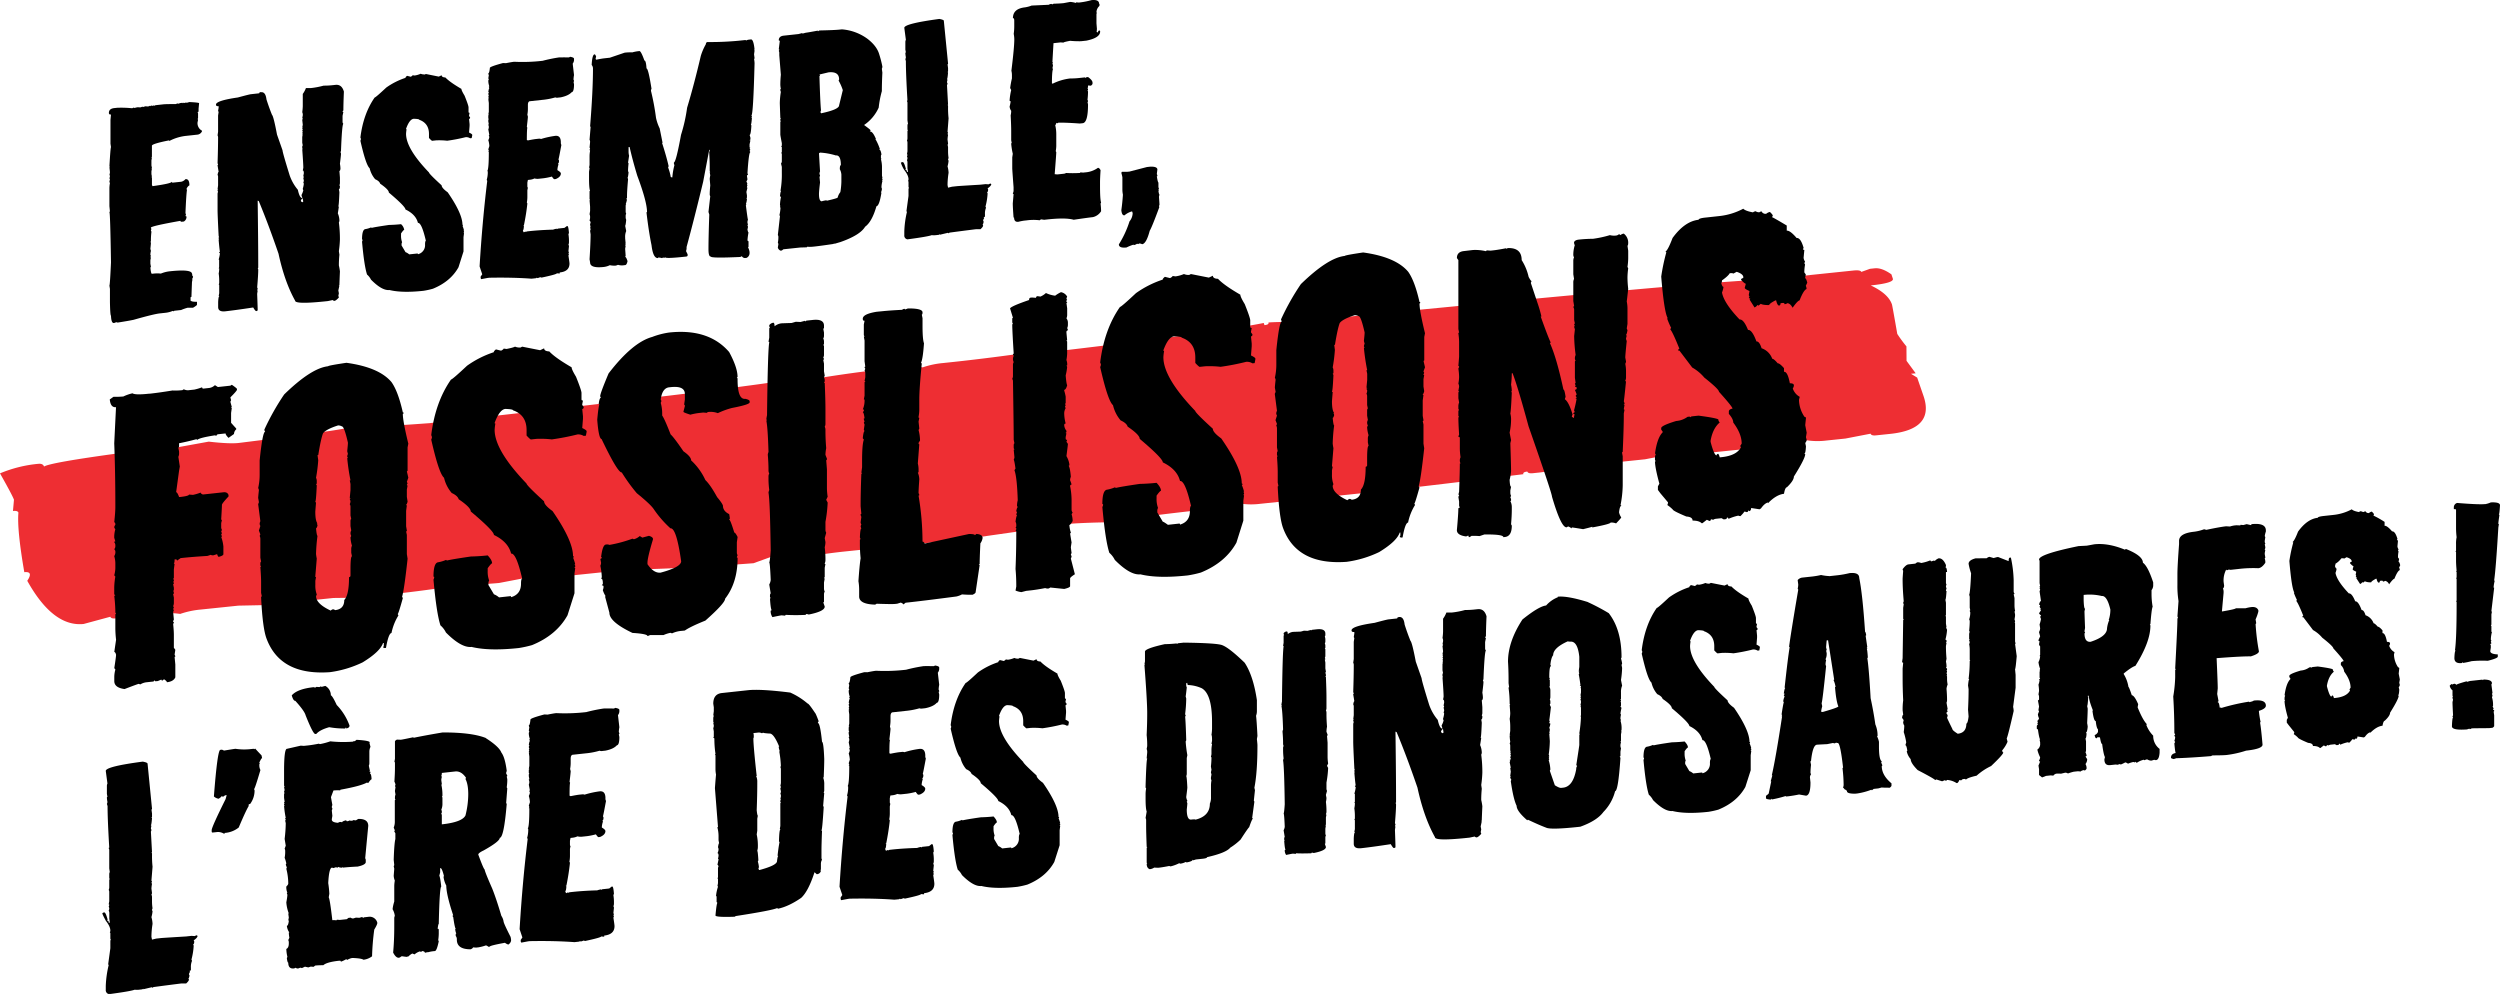 <svg id="texture-encadre-blanc_Image" data-name="texture-encadre-blanc Image" xmlns="http://www.w3.org/2000/svg" viewBox="0 0 1403.26 557.91"><defs><style>.cls-1{fill:#ee2e33;}</style></defs><title>Slogan</title><path class="cls-1" d="M1062.46,156.42q.82,2.42-12.4,3.79,9.81,4.6,11.89,10.64.21.61,3,16.58a77.21,77.21,0,0,0,5.14,7l.06,8.11,5.14,7-2.65.27,3.48,2.14,3.54,10.26q6.45,18.72-18.68,21.33l-7.94.83c-1.78.19-2.79-.13-3.06-.94l-14.13,2.73-10.58,1.1a39.92,39.92,0,0,1-11-.11,48.9,48.9,0,0,1-11.49,2.45l-7.94.82c-1.77.19-2.78-.12-3-.93l-4.88,1.76-30.41,3.17a40,40,0,0,1-11-.11L940.59,256c-1.77.18-2.78-.14-3.06-.94L923.4,257.8l-27.77,2.89-15.46,2.87-5.71-.66A48.81,48.81,0,0,1,863,265.34l-2.64.28c-1.78.18-2.79-.13-3.06-.93-1.78.18-2.51.68-2.23,1.48q-64.38,7.95-96.14,11.25l-51.57,5.37a40.31,40.31,0,0,1-11-.11,48.42,48.42,0,0,1-11.49,2.44l-5.29.56q-29.09,3-60.42,7.54-15,.3-24.22,1.26l-13.72,3.93c-3.51.37-5.43.15-5.71-.65l-32.65,4.65-68.77,7.15c-7.94.82-17.92,2.28-30,4.37l-11.42-1.31-9.74,3.52q-44.07,3.33-70,3.53l-27.77,2.89A48.92,48.92,0,0,0,313.61,325l-19.35-.48-14.13,2.71a168.13,168.13,0,0,1-18.93.72q-23.38,3.69-40.59,5.47l-5.29.56A57,57,0,0,1,203,334c-1.77.18-2.5.68-2.22,1.48l-13.65.17-33.06,3.44c-1.78.18-2.79-.13-3.06-.93-1.78.18-2.51.68-2.23,1.48l-15,.31-21.16,2.2a48.69,48.69,0,0,0-11.48,2.45,39.92,39.92,0,0,0-11-.11L65,347.11q-2.66.27-3.06-.93l-15,4.06Q29.77,352,15.3,326c1.23-1.8,1.67-3.1,1.4-3.9s-1.28-1.12-3.06-.93q-4.14-24-3.3-33.42c-.27-.81-1.28-1.12-3.06-.93l.56-6.32C7.29,278.91,4.69,274,0,265.7a73,73,0,0,1,21.45-5.35c1.77-.19,2.85.32,3.27,1.53q3.34-2.22,42.6-7.55l.42,1.2,4.87-1.76,2.65-.27c6.16-.65,9.4-.56,9.67.24l32.23-5.85q11.43,1.31,16.71.76,63.06-7.82,62.65-9,4.38.8,44.47-2.12,179.45-19.94,207.73-25.37a66.67,66.67,0,0,1,9.67.25q22.1-3.55,37.94-5.2l10.58-1.1a39.59,39.59,0,0,1,11,.1,48.7,48.7,0,0,1,11.49-2.44l2.64-.28q23.81-2.47,53.81-6.85a66.35,66.35,0,0,1,9.68.24q88.17-10.41,113.81-15.59l.41,1.21c1.78-.18,2.51-.68,2.24-1.48,1.77-.19,7.2-.33,16.28-.45Q964.1,157.27,991.4,156.93c1.77-.19,2.5-.68,2.22-1.48l15-.31,31.75-3.3c2.64-.27,4.11,0,4.38.79l4.88-1.75,2.65-.28q4-.42,9.38,3.4Z"/><path d="M65.92,60.48a63.23,63.23,0,0,1,8.29.28l.74-.37a2.18,2.18,0,0,0,.88.2,2.89,2.89,0,0,1,.89-.4v.3a.29.29,0,0,0,.3-.32l1.63.11a2.81,2.81,0,0,0,1.18-.42c.2,0,.3.07.3.26l1.47-.46,1.64.12a2.48,2.48,0,0,1,.88-.39v.29l.59-.35.59-.07c.2,0,.3.07.3.26l.74-.37c.19,0,.29.07.29.27l.6-.36,4.59-.51q1.32-.13,6.8-.14a2.51,2.51,0,0,0,.89-.39c.2,0,.29.06.29.26l1.49-.45,1-.12c.2,0,.3.07.3.26l.59-.35.59.23.59-.37c.2,0,.29.07.29.27l1.64-.47c3.15.15,5,.34,5.47.59l-.3,3.14v1.18c0,.5-.19.76-.59.8l.3.57v2.66c0,.29-.1.45-.3.47l.3.57-.3,1.51a4.79,4.79,0,0,0,2.52,4.6v.3a3.17,3.17,0,0,1-2.52,1.9l-6.22.67a26.37,26.37,0,0,0-9.46,2.81c-.2,0-.3-.06-.3-.26q-9.61,1.93-9.62,3v6.07a.29.29,0,0,1-.29.33c0,.2.1.29.29.26L85,90.07v2.81l.29,1.45-.29,0c0,.2.1.29.29.27L85,96.14v1.63l.29,1.44-.29,0,.29.57v4l.3.71Q96.4,103,96.4,102c.1.38.3.55.59.52l4.74-.51a4.39,4.39,0,0,0,2.37-1.45c1.47-.16,2.22,1,2.22,3.46a3.8,3.8,0,0,0-1.64,2.1c0,.2.1.29.31.27-.31,1.7-.6,6.13-.89,13.26a2.55,2.55,0,0,1,.29,1.15c-.19,0-.29.18-.29.48l.58.23a3,3,0,0,1-1.47,2.82l-1.19.14c-.49,0-.73-.12-.73-.52-10.07,1.79-15.59,3-16.58,3.73V128l.3.56-.3.63a2,2,0,0,0,.3.85,41.13,41.13,0,0,0-.3,4.32v1a.3.3,0,0,1-.3.33l.3.56c0,.39-.1,1.54-.3,3.44l.3,1.15a9.29,9.29,0,0,0-.3,2.24l.3.56-.3.63c0,.2.1.28.3.26l-.3,1.52V148l.3,1.74a.3.3,0,0,1-.3.33c.2,2.45.5,3.64.89,3.6l1-.11a19,19,0,0,1,4,0,18.23,18.23,0,0,1,4.89-1.27q12.57-1.36,12.57,1.45c.2,0,.3.06.3.26l-.3,0c.2.77.4,1.14.6,1.12-.1.9-.3,1.36-.6,1.4,0,.2.1.28.3.26l-.3,1.51q-.29,7.58-.29,8.32a.81.81,0,0,0-.6.81c0,.19.11.28.31.26l-.31.62c0,.8,1.24,1.15,3.7,1.08V171c0,.29-.73.87-2.21,1.72-.2,0-1.18,0-3,0a26.8,26.8,0,0,0-3.7,1.29l-3.7.41a.28.28,0,0,0-.29.32l-.75-.21a14.28,14.28,0,0,1-3.69,1l-3.7.4Q86,176.37,75,179.5q-2.67.58-9,1.57a2.18,2.18,0,0,0-.89-.2,3,3,0,0,1-1.18.43c-1,.1-1.53-1.27-1.63-4.12q-.44,0-.59-7.63v-7.4l-.3-1.89q.3,0,.89-13-.44-28.22-.89-28.16a.3.3,0,0,1,.3-.33l-.3-3.08v-10.2a15.83,15.83,0,0,1,.3-2.7l-.3-.71.3-1.51-.3-.56a3.12,3.12,0,0,0,.3-1.37c0-.19-.1-.28-.3-.26l.3-1.51c0-.29-.1-1.32-.3-3.07l.3,0c0-.2-.1-.28-.3-.26.4-7.24.7-10.88.89-10.9l-.29-2V67.28l.29-3c-.79.08-1.18-.22-1.18-.91,0-1.58,1-2.49,3.11-2.71Z"/><path d="M168.91,112.77c0,.3.34.56,1,.78a.3.3,0,0,1,.3-.33l-.3-1.89c-.3,0-.64.42-1,1.15Zm-22.35-61c1.68-.18,2.66,1.14,3,4,.89,2.86,1.92,5.75,3.11,8.68q.88.8,2.81,11.09l3.11,8.84q0,1.18,4,14.06a25.75,25.75,0,0,0,4.59,8.09c.69,3.17,1.53,4.71,2.51,4.6l-.44-1.43v-.29a11.08,11.08,0,0,0,1-2.63,2,2,0,0,1-.3-.85,13.3,13.3,0,0,0,.59-2.88l-.29-.56a3,3,0,0,0,.29-1.22l-.29-1.3.29-.62-.29-.56.29-1.51c0-1.09-.19-1.61-.59-1.57l.3-1.51v-.29q0-1.64-.6-10.15l.3,0-.3-.56v-.59c0-.59.1-.9.3-.92l-.3-1.6v-3.4a.3.3,0,0,1,.3-.33l-.3-.56.3-.62-.3-.56.3-.63-.3-.71.3-.62a2,2,0,0,1-.3-.85l.3,0c0-.2-.1-.28-.3-.26l.3-1.51-.3-2.78.3-.62q0-.3-.3-.27l.3-1.66a3.34,3.34,0,0,0-.3-1.74,28.2,28.2,0,0,0,.3-3.44v-6.8a13.82,13.82,0,0,0,1.77-3.3h2.81a44.72,44.72,0,0,0,7.11-1.36,42.93,42.93,0,0,0,4.58-.21l2.08-.22q3.54-.39,4.73,3.77c-.2,4.76-.29,8.27-.29,10.54l-.45.64c0,.2.15.28.45.25L192.28,65v3.4a1.71,1.71,0,0,0,.45,1.13q-.75.09-1.33,15.24l-.3.63a2,2,0,0,1,.3.85q0,1-.6,5.69a15.37,15.37,0,0,1,.3,2.78c-.1.8-.3,1.22-.59,1.24l.29,3.68v3.1a3,3,0,0,1-.29,1.22l.29.56c0,1.08-.19,1.64-.59,1.69a13.62,13.62,0,0,1,.3,1.74q-.3,7.73-.6,7.76c0,.2.1.28.3.26-.3,2-.49,3.26-.59,3.77a11.05,11.05,0,0,1,.89,3.9,2.24,2.24,0,0,1-.3,1.21,72.81,72.81,0,0,1,.59,9.56,59.08,59.08,0,0,1-.59,6.57l.3,2a59.42,59.42,0,0,0-.3,6,30,30,0,0,1,.59,3.34q-.28,6.54-.29,7.72l-.3,0c0,.2.1.28.3.26l-.6,2.73.3,1.6-.3,1.51a2,2,0,0,1,.3.85c-1.09,1.21-1.92,1.84-2.52,1.9-.59-.13-.88-.3-.88-.49L184,169q-18.35,2-18.34-.23-5.93-10.6-9.32-26.36-5.78-16.83-11.1-29.57l-.6-.23v.29q.31,23.79.31,35.63v1.63a.3.3,0,0,1-.31.33,1.88,1.88,0,0,1,.31.85q0,3-.6,10a2.07,2.07,0,0,1,.29.86l-.29.63a.23.23,0,0,0,.29.26c-.19,1.11-.29,1.76-.29,2,.2,5.2.29,8.25.29,9.14l-.58.36-.3,0c-.3,0-.84-.65-1.63-2q-10.06,1.53-15.68,2.15c-2.66.28-4-.51-4-2.38v-2.81c.1-2.08.3-3.14.59-3.17,0-.2-.1-.29-.29-.27l.29-1.51v-4.59a.23.23,0,0,0-.29-.26l.29-.78v-1.47a28.53,28.53,0,0,0-.29-4,12.63,12.63,0,0,0,.29-2.85l-.29,0L123,150v-4c0-.2-.1-.29-.29-.27a19.07,19.07,0,0,0,.74-3.49l-.45-.54c0-.2.15-.31.45-.34q-.3-1.6-.74-7l.29,0-.29-.57v-.29a.29.29,0,0,1,.29-.33,2.27,2.27,0,0,1-.29-1q-.6-11.77-.59-14.29v-9a2.75,2.75,0,0,1,.29-1.21,2.39,2.39,0,0,1-.29-1.15l.29,0c0-.2-.1-.28-.29-.26l.29-2.25V99.32a2,2,0,0,0-.29-1.15c.19-1.11.39-1.67.59-1.69l-.59-3.63a.29.29,0,0,1,.29-.33,2.14,2.14,0,0,0-.29-.86q.28-8.61.29-14.24a2.72,2.72,0,0,0-.29-1.45l.29-2V64.84l.3-2-.3-.56.3-1.81v-.89c-1,.11-1.48-.18-1.48-.87q0-2.22,12.28-4c4.24-1.15,6.71-1.77,7.4-1.84l4.58-.5q.15-.61.6-.66Z"/><path d="M238.3,41.91l.74-.38L246.29,43l1.62-.77c0,.79.69,1.2,2.08,1.25q2.37,2.55,9,6.42c0,.59.59,1.86,1.78,3.8,1.48,3.69,2.22,5.87,2.22,6.56v2.52c0,.39.19.57.59.53l-.3,1.51v.3l.59.82c0,.5-.19.76-.59.8l.3,2.93v1l-.3,3.73c1.19.56,1.78,1,1.78,1.29V76l-.3,1.51-.89.1a4.12,4.12,0,0,0-2.51-.61A96.43,96.43,0,0,1,251,79a38.92,38.92,0,0,0-6.22-.21l-2.21.24c-.2,0-.79-.51-1.78-1.59V75.22c0-4-1.82-6.7-5.48-8,0-.3-1-.49-3.1-.55q-2.37.24-4.29,5.64c0,.2.1.28.3.26a18.32,18.32,0,0,0-.3,2.55q0,8.3,12.87,21.68,0,.75,7.1,7.23,0,1.47,3.41,3.92,8.28,12,8.28,18.18c.2,0,.3.17.3.56l-.3,0a17.68,17.68,0,0,1,.89,2.72l-.3,0,.3.56v.3a.3.3,0,0,1-.3.33c0,.19.1.28.3.26l-.3,2.25v8l-2.81,8.89q-4.44,8-14.35,12.06a42.8,42.8,0,0,1-5.33,1.17q-12,1.3-19.08-.44-4.16.45-10.36-5.83a9.22,9.22,0,0,0-2.22-2.86q-1.62-5-2.81-18.49a2.42,2.42,0,0,0,.3-.92c0-.2-.1-.28-.3-.26,0-3.76.64-5.7,1.92-5.84a13.15,13.15,0,0,0,3.11-.93q.3,0,.3.27c1.18-.33,4.44-.88,9.76-1.66,2.37-.06,4.63-.2,6.81-.44a5.21,5.21,0,0,1,1.77,3.21c-.29,0-.88.69-1.77,2v1a10.42,10.42,0,0,0,.59,3.93,2.21,2.21,0,0,0-.3,1.21v.59l2.22,3.76a7.05,7.05,0,0,1,2.08,1.25l4.58-.49c.2,0,.3.11.3.41a5.17,5.17,0,0,0,4-5.47c0-1.18.15-1.88.45-2.12q-2.37-10.24-4.44-10-1.18-4.76-7-7.53,0-1.64-9.32-9.49c0-1.09-1.62-2.74-4.88-5-.3-1-1.23-1.79-2.81-2.5a14.48,14.48,0,0,1-3.11-6.18q-2.07-1.69-5.18-15.41a2.51,2.51,0,0,0,.3-.93,2,2,0,0,0-.3-.85q1.64-13.35,8-22.47.6-.06,6.51-5.59a40.07,40.07,0,0,1,10.8-5.46c0-.3.3-.68.89-1.14l2.08.52c.68-.37,1-.65,1-.85l1.18.16a12.92,12.92,0,0,0,3.4-1,4.39,4.39,0,0,0,2.08.37"/><path d="M284,35.46c2-.41,3.5-.67,4.59-.79a96.73,96.73,0,0,0,16-.55,85.73,85.73,0,0,1,9.18-1.89c.49,0,2.37-.06,5.62,0l.59-.36c1.48.24,2.22.6,2.22,1.1v.88a3.63,3.63,0,0,1-.74,1.86l.74,6.43a16.49,16.49,0,0,0-.29,2.55,2.1,2.1,0,0,1,.29.85.29.29,0,0,1-.29.33l.29,1.45c0,2.86-.44,4.34-1.33,4.44-1.18,1.31-3.21,2.26-6.06,2.87l-1.64.18a2.5,2.5,0,0,1-1.47-.14,38.78,38.78,0,0,1-7.4,1.4l-7.1.77c-.59.27-.89.93-.89,2v2.37a17.69,17.69,0,0,1-.3,3.14l.3,1.15c0,.49-.2,2.39-.59,5.68l.29.57q-.28.61-.29,6.83l.59.24c2.07-.43,3.69-.7,4.88-.83l1.18-.13a2.86,2.86,0,0,1,1.33.15,49.87,49.87,0,0,1,8-1.76q3.1-.33,3.11,3.66a2.67,2.67,0,0,0,.29,1.45q-1.33,7.24-1.63,8.17l.3.56c0,1.08-.2,1.65-.6,1.69l.3.56a11.84,11.84,0,0,0-.59,2.73v.44c1.28.75,1.93,1.37,1.93,1.86q0,1.92-2.82,3.12l-.88.09c-.2,0-.65-.46-1.33-1.47a35.12,35.12,0,0,1-4.59.93l-2.82.31a6.16,6.16,0,0,1-2.37-.19,7.41,7.41,0,0,1-2.51.72l-1.18.13-.3,1.51v1.78c0,.69.1,1,.3,1l-.3,1.51v4a17.25,17.25,0,0,1-.29,2.84l.29.56q-.58,5.69-1.92,12.2l-.3,0q0,.3.3.27c-.1,1.69-.3,2.55-.59,2.58.19.77.39,1.14.59,1.12a2.64,2.64,0,0,1,1-.41v.3l.6-.37,1.48-.16q6.06-.64,13.31-.85a9.18,9.18,0,0,1,2.07-.52v.3l.59-.36,3.7-.41,1.34-1,.29,0c.4,0,.69,1.26.89,3.9l-.3.62a24,24,0,0,1,.3,3.37v1.19a3.08,3.08,0,0,1-.3,1.36,2.08,2.08,0,0,1,.3.86l-.3,2.84.3.56-.3.62q0,.3.3.27a2.53,2.53,0,0,1-.3.92c.4,2.62.6,4.13.6,4.52q0,4.44-5.48,5v.59l-1.63-.11c0,.39-2.86,1.2-8.58,2.41a2,2,0,0,0-.89-.2,3.85,3.85,0,0,1-1.62.47v-.29l-.6.36-2.51.27q-10.5-.78-23.68-.54l-.88.1-3.7.7-.3-.57v-.88l.89-1.28-1.48-4.43q1.48-24.87,4.29-48l-.29-.56a15.85,15.85,0,0,0,.59-3.76v-.89q0-.3-.3-.27c.6-.65.89-4.28.89-10.89l-.29,0,.29-.63-.29-.7.58-1.84a13.61,13.61,0,0,0-.58-3.34,5,5,0,0,0,.58-1.84,2.27,2.27,0,0,1-.29-1l.29,0-.58-3.19a3.22,3.22,0,0,0,.29-1.36,2.51,2.51,0,0,0-.29-1.15.29.29,0,0,1,.29-.33l-.29-1.6v-.88a.29.29,0,0,1,.29-.33l-.29-.56V65c0-.29.1-.45.29-.47,0-.2-.1-.29-.29-.27l.29-1.51V57.82l-.29-2.19.29,0-.29-.55a.29.29,0,0,1,.29-.33l-.29-.56.29-.63a2.23,2.23,0,0,1-.29-1l.29-.62c0-.2-.1-.29-.29-.26.19-1.41.39-2.12.58-2.14l-.29-.71a.3.3,0,0,1,.29-.33,9.42,9.42,0,0,1-.58-3.34l.29-.62-.29-.56.29-1.81a2.27,2.27,0,0,1-.29-1c.39-.05.68-1.06.88-3.06q0-.74,7.4-2.73Z"/><path d="M334.62,31.89a3.27,3.27,0,0,0-.29,1.37c.19,0,.29.06.29.26,2.07-.42,3.6-.68,4.59-.79l3.1-.34,8.29-2.82a26.92,26.92,0,0,1,4.29-.17,21.65,21.65,0,0,1,4-.73q.9-.11,2.82,5.32c.59-.07,1,1.41,1.18,4.45q1-.11,2.81,11.38A2.37,2.37,0,0,0,365.4,51a138.24,138.24,0,0,1,2.81,15.08,25.61,25.61,0,0,0,2.07,6l1.63,8.11-.3,0q2.37,7.31,3.7,13.06l-.29.78a27,27,0,0,1,1.47,5.31l.6.23.29,0a39.19,39.19,0,0,1,1.19-6.93,1.94,1.94,0,0,1-.3-1.15v-.3q1.17-.14,4-15.53a89.89,89.89,0,0,0,3.4-15.16q4-13.31,7.69-29.1a31.27,31.27,0,0,1,2.81-6.52c.1-.8.4-1.22.89-1.28a171.23,171.23,0,0,0,21.31-1.13l.59.24a2.82,2.82,0,0,1,1.19-.43l1.33-.15q1.47-.16,2.06,5.7l-.29,0,.29.56-.29,2.11.29,2.18a.29.29,0,0,1-.29.33,16.49,16.49,0,0,1,.29,2.48q-.74,28.94-1.77,29.34l.29.56c0,.3-.1.46-.29.48,0,.2.1.29.29.27-.19,2.48-.39,3.73-.58,3.75l.29.57c-.2,3.47-.54,5.23-1,5.29l.45,1.57v.89c0,.2-.15.32-.45.35,0,.2.15.28.45.25L420.73,81v1.62c0,.2.15.28.45.25l-.45.64.45.55-.45.64.45.69q-.89.09-1.63,11.86a2.14,2.14,0,0,1,.29.86c-.39.14-.58.36-.58.65l.29,1.89c-.19.62-.39.93-.59,1,.2.77.4,1.14.59,1.12l-.29.62.29.56a3.27,3.27,0,0,0-.29,1.37l.29,0-.59,2.44.3,1.88v1.19a.29.29,0,0,1-.3.32l.3.57a11.39,11.39,0,0,1-.6,2.87l.3,0-.3.63c.6,4.87,1,7.58,1.18,8.15a3.22,3.22,0,0,0-.29,1.36,2.45,2.45,0,0,0,.29,1.15l-.29.63a2.14,2.14,0,0,1,.29.86,7.62,7.62,0,0,1-.29,1.36c.19,1.16.39,1.74.6,1.71a36.22,36.22,0,0,0-.6,4.65.63.63,0,0,1,.6.68v2.66a.3.3,0,0,1-.31.33,8.21,8.21,0,0,1,.89,2.71v.6a2.93,2.93,0,0,1-1.77,2.71l-.3,0a2,2,0,0,1-2.22-.94,2.77,2.77,0,0,0-.88.4Q399,145,399,144c-.88.09-1.33-1.29-1.33-4.15q0-6.36.45-19.44l-.45-1.43,1-8.84a1.9,1.9,0,0,1-.3-1.15c0-1.18.1-2.82.3-4.91l-.3-3.67a19.15,19.15,0,0,1,.3-2l-.3-1.74.3,0-.3-.56V93.33c0-1.87-.09-4.53-.29-8a2.4,2.4,0,0,0,.29-.92v-.3l-.29,0L394.69,102q-5,20.81-9.32,36.67a5.16,5.16,0,0,1-.3,2.25l.89,1.82v.59c0,.4-.29.63-.89.69q-11.69,1.28-11.69.38l-.59.36-.59-.23-.59.36a8,8,0,0,0-2.22-.35v.3c-1.87.21-3.11-2.23-3.7-7.29q-1.49-7.09-2.81-18.19a.3.3,0,0,1,.3-.33q0-5.77-5.48-20.42c-1.87-6.2-3.3-11.58-4.29-16.1l-.59.06v2.52a9.66,9.66,0,0,0,.29,2.33c-.29,2-.49,3.26-.59,3.77l.3.55a40.29,40.29,0,0,0-.3,4,2.13,2.13,0,0,0,.3,1c-.2,2-.4,3-.59,3a2.23,2.23,0,0,1,.29,1c-.39,4.48-.58,7.55-.58,9.23v1.18c0,.21-.16.31-.45.35,0,.3.14.42.45.4a16.19,16.19,0,0,1-.75,2.74l.3,0-.3.62v3.4a2.68,2.68,0,0,0,.3,1.3,2.25,2.25,0,0,0-.3,1.22v.59a3.38,3.38,0,0,0,.3,1.59c-.2,2.2-.4,3.3-.59,3.33l.59,3a8.16,8.16,0,0,0-.59,3.46v.6l.29,3.07-.29,0,.29.56a.29.29,0,0,1-.29.33c0,.2.09.28.29.26l-.29,1.66c.19,2.55.29,4,.29,4.26a.29.29,0,0,0-.29.33c.39,0,.83.75,1.33,2.37-.29,1.42-.74,2.16-1.33,2.22l-.6.06a7.35,7.35,0,0,1-3.4-.22c-.69.27-1.08.41-1.18.43a11.6,11.6,0,0,1-3.41-.23,10.59,10.59,0,0,1-3.4,1q-7.7.84-7.69-2.56l-.3-1.75q.6-9.82.59-14l-.29-2a2.5,2.5,0,0,0,.29-1.07l-.29-.56a.3.3,0,0,1,.29-.33l-.29-1.44a2.65,2.65,0,0,1,.29-1.07c-.09-.78-.29-1.15-.59-1.12l.3-1.51v-.59a3.45,3.45,0,0,0-.3-1.6l.3-1.81V116l-.3-3.67.3,0-.3-.56v-4.29a.3.3,0,0,1,.3-.33c-.4-1-.59-3.39-.59-7V96.39l.29-2c0-.2-.1-.29-.29-.26l.29-1.51V87.48a16.35,16.35,0,0,1,.3-2.84l-.3-.56a.3.3,0,0,1,.3-.33,2.17,2.17,0,0,0-.3-1c.2-1.79.3-2.89.3-3.29a2.17,2.17,0,0,0-.3-1l.59-7.17c0-.2-.09-.28-.29-.26q1.62-20,1.62-32.73a3.08,3.08,0,0,0-.73-1.85q.28-5.79,1.62-5.94c.3,0,.6.43.89,1.38"/><path d="M460.24,42.07c0,.4-.1.6-.29.63q.44,14.89.89,19.28a2.69,2.69,0,0,0-.31,1.22c.2,0,.31.12.31.41Q471,61.47,471,59.1l2.07-8.51a29.6,29.6,0,0,0-2.36-5.37l.29-.62q0-4.59-5.92-4L460,41.81c0,.2.1.29.29.26m0,54.16a3,3,0,0,0-.29,1.51l.29.71a2.66,2.66,0,0,1-.29.92l.29,3.07q-.58,4.8-.59,6.43c0,2.66.49,4,1.48,4.13a19.29,19.29,0,0,1,2.81-.61v.3q6.21-1.41,6.21-1.85a7.71,7.71,0,0,1,1.49-3,40.43,40.43,0,0,0,.58-5.83V98a7.3,7.3,0,0,0-.88-3c0-1.48.2-2.24.59-2.28q0-5.77-2.82-5.47a37.69,37.69,0,0,0-8.58-1.58l-.29,0-.59.36Zm-1.18-78.59a2,2,0,0,1,.89-.54c5.61-.12,9.41-.28,11.39-.5l1.18-.12A27.79,27.79,0,0,1,487,21.85c3.46,2.68,5.62,5.55,6.51,8.62a57.91,57.91,0,0,1,1.77,6.91,2.75,2.75,0,0,1-.29,1.21l.29,2.19q-.29,6-.29,10.39a55.91,55.91,0,0,0-1.77,9.22A23.2,23.2,0,0,1,485,70.17c2.37,1.72,3.6,2.71,3.7,3l-.45.63c1.09-.11,2.22,1.3,3.41,4.22l-.3,0a30.32,30.32,0,0,1,2.52,5.64.3.3,0,0,0-.3.33c.49,0,.89.84,1.19,2.68l-.3.62v1.49c0,.19.1.28.3.26a.3.3,0,0,1-.3.33,16.82,16.82,0,0,1,.59,4.22v5l.29,1.45-.29,0,.29.56v.3a.29.29,0,0,1-.29.33c0,.2.1.28.29.26a15.31,15.31,0,0,0-.58,3.47,2.23,2.23,0,0,0,.29,1c-.19,1.21-.39,1.82-.59,1.85,0,.19.1.28.3.26q-1.19,7.52-2.82,7.7-2.5,8.72-6.36,11.49-2.81,4.74-13.9,8.62c-2.18.62-3.31,1-3.41,1v-.3a.3.3,0,0,0-.3.33q-7.24,1.08-10.8,1.47l-1.18.12a18.06,18.06,0,0,1-2.81,0,.29.29,0,0,0-.3.32l-3.7.11-9.47,1-.88.68-.75.08a2.8,2.8,0,0,1-1.48-1.61c0-.2.11-.85.3-2a1.91,1.91,0,0,0-.3-.85,15.44,15.44,0,0,0,.3-2.85v-.29a1.85,1.85,0,0,0-.3-1.15l1.19-10.63-.3-.57a22.86,22.86,0,0,0,.59-4.06,2.06,2.06,0,0,1-.29-.85l.29,0-.29-.71a26.54,26.54,0,0,1,.59-4.65l-.59-.23c.2-1.9.39-2.85.59-2.88,0-.2-.1-.28-.3-.26a52.91,52.91,0,0,0,.75-10.14V93.67l-.45-1.87a2.22,2.22,0,0,0,.45-1.53v-4c0-.2-.15-.28-.45-.25l.45-.64V82.58c0-.2-.15-.28-.45-.25l.45-.64V80.36Q438,76,438,75.56V68.45a.29.29,0,0,1,.3-.32l-.3-.57V67a.31.31,0,0,1,.3-.34l-.3-.55q-.29-7.52-.29-8.4a44.29,44.29,0,0,1,.59-6.14,2.7,2.7,0,0,1-.3-1.29.3.3,0,0,1,.3-.33,14.37,14.37,0,0,1-.3-2.34c0-1.77.1-3.66.3-5.65l-.89-11V29.75a2,2,0,0,0-.29-1.15l.29-.63a.23.23,0,0,0-.29-.26l.59-4.8-.59-.23c0-1.58.94-2.47,2.81-2.67l8.29-.9,1.92-.51q.3,0,.3.27l1.77-.49c.89-.1,3.15-.49,6.81-1.18Z"/><path d="M529.78,11.73l2.37,24a.29.29,0,0,1-.29.33l.29,2.19V40a.29.29,0,0,1-.29.33c0,.2.1.29.29.27-.19,2.48-.39,3.74-.6,3.76,0,.2.1.28.31.26L531.55,46a1.92,1.92,0,0,0,.31.85,2.36,2.36,0,0,1-.31.92l.6,11-.29,0,.29.56v.88a50.9,50.9,0,0,0,.29,6.19L531.86,74l.29.56-.29.63.29.55a19.33,19.33,0,0,0-.29,2.55c.19,1.46.29,2.29.29,2.48a.29.29,0,0,1-.29.33l.29,1.45v2.81a25.33,25.33,0,0,0,.29,3.37,2.55,2.55,0,0,0-.29.92l.29.56a16.59,16.59,0,0,1-.58,3.17,15.24,15.24,0,0,1,.58,3.64,45.58,45.58,0,0,0-.58,6.57v.3l.29,1.45,2.22-.54,2.66-.29q1-.12,13.32-.85l2.81-.31,1.78.11a2.65,2.65,0,0,1,1.18-.43c0,.2.1.29.29.26,0,.69-.69,1.5-2.06,2.45l.29.56c0,1-.2,1.5-.59,1.54l.3.71a35.79,35.79,0,0,1-1.19,7.38l.3.7a8.19,8.19,0,0,0-.6,3.47v1.19c0,.39-.25.61-.73.66l.29.57a2.45,2.45,0,0,0-.59,1.25l.3.7c-.2,1-.4,1.52-.6,1.54l.3.57c0,.49-.49,1.18-1.48,2.08-.2,0-1,0-2.52,0-1.08.12-6,.74-14.79,1.9l-.6.36c-.19,0-.29-.06-.29-.26l-4.59,1.09v-.3l-.59.36-1.63.18a9.89,9.89,0,0,1-2.37,0q-1.92.8-13.61,2.36a2.11,2.11,0,0,1-1.77-2.32v-2.07a54.2,54.2,0,0,1,1.48-11c0-.2-.1-.29-.3-.26l1.18-8.72v-4a.3.3,0,0,1,.3-.33l-.3-.71v-2.95c0-.2-.09-.29-.29-.27a3.48,3.48,0,0,0,.29-1.07q0-2.22-2.36-5.22a17.11,17.11,0,0,1-1.92-4.08l.58-.36.45,0c.49-.06,1.09,1.21,1.77,3.79l-.29.63c.59-.06.89.3.89,1.09l.59-.06-.3-2V91.19a2.8,2.8,0,0,0-.29-1.3,2.34,2.34,0,0,0,.29-1.22,2.1,2.1,0,0,0-.29-.85,2.66,2.66,0,0,0,.29-.92c0-.2-.1-.29-.29-.27l.29-1.66V80.09a2,2,0,0,0-.29-1.15,3.22,3.22,0,0,0,.29-1.36v-4a.3.3,0,0,1,.3-.33l-.3-.55V70.92c0-.89.1-1.35.3-1.37l-.3-2V57.89a2,2,0,0,0-.29-1.15.28.28,0,0,1,.29-.32q-.89-15.15-.89-22.1l-.29-1.15a2.73,2.73,0,0,0,.29-1.07,15,15,0,0,1-.29-2.33.29.29,0,0,1,.29-.33l-.29-1.6V23.55a2.89,2.89,0,0,1,.29-1.21l-.88-6.71q0-2.37,19.68-5c1.68.31,2.51.66,2.51,1.05"/><path d="M588.67,2.68a2.83,2.83,0,0,1,1.48-.46c.2,0,.3.06.3.26a2.48,2.48,0,0,0,.88-.39c2.47-.07,4.34-.18,5.63-.32l3.7-.69a13.13,13.13,0,0,1,3.11.55.29.29,0,0,0,.29-.33l1.48.14,1.18-.14A40.23,40.23,0,0,0,612.64.07q4.29-.46,4.29,2.05c.2,0,.3.17.3.56l-.3,0,.3.55a4.9,4.9,0,0,0-1.78,3.89l.3,0-.3.63v5.32l.3,3.67-.3,0,.3.56-.3.62.59.23.3,0c0-.6.2-.91.59-1s.59.13.59.53q0,3.54-7.69,5.13l-3.11.33a55,55,0,0,1-6.06-.23c-2.47.47-3.7.8-3.7,1l-1.63-.11-4,.43q-.58,9.69-.59,10.56l.3,0-.3.62.3,1.44-.3,1.37.3.56c-.4.93-.59,3.61-.59,8a.23.23,0,0,1,.29.26,30,30,0,0,1,9.92-3,41.69,41.69,0,0,0,5.17-.27l3.11-.33c.2,0,.3.11.3.4l.59-.5.88-.1c1.68,1.2,2.53,2.24,2.53,3.13v.59c0,.3-.31.68-.89,1.14l-1.64-.12c0,1-.09,1.49-.29,1.51l.29.55v.3a.29.29,0,0,1-.29.33l.29.71v.3a40.66,40.66,0,0,1-.29,4.32,2,2,0,0,1,.29.85.29.29,0,0,1-.29.33l.29,1.44q0,10.21-3,10.54l-1.63.17q-8.14-.58-12-.47a2.58,2.58,0,0,1-.89.39q0-.3-.3-.27c-.2.82-.39,1.23-.59,1.25a22,22,0,0,1,.59,5.12V82a18.38,18.38,0,0,1-.3,2.84l.3.56q0,1.19-.89,12.37l1.48.14,3.7-.4a2.47,2.47,0,0,0,1.19-.42c2.26.14,4.83.16,7.69,0a.31.31,0,0,0,.3-.34l1.62.13,1.19-.13a13.74,13.74,0,0,0,7.1-2.55c.49,0,1,.39,1.48,1.32q-.3,4.62-.3,6.84v1.77q0,7.84.6,9.55l-.3.63a39.18,39.18,0,0,1,.3,4.25,7.33,7.33,0,0,1-4.59,3.31q-2.82.31-10.8,1.48-4.44-1.3-15.1-.14l-1.47.16-1.78-.25-.74.52a28.22,28.22,0,0,0-7.4.07l-1.18.12a29.3,29.3,0,0,0-3.4.67q-2.37.25-2.37-2.4l-.3,0c-.3-3.9-.44-6.55-.44-7.94l.44-5.07c0-.2-.15-.28-.44-.25l.44-1.53v-2.22q-.74-9.83-.74-10.57V88.33l.3-2a39.64,39.64,0,0,1-.89-5.68.3.3,0,0,1,.3-.33l-.3-1.59V73.9q0-3.7-.3-9.15a10.58,10.58,0,0,0,.3-2.54,4.69,4.69,0,0,1-.89-2.42,18.2,18.2,0,0,0,.59-3,.47.47,0,0,1-.59-.53,35.27,35.27,0,0,1,.89-5.72l-.59-1.12A52.46,52.46,0,0,1,568,44V42.2a9.86,9.86,0,0,0-.3-2.48q1.64-13.18,1.63-17.63A16.71,16.71,0,0,0,569,19a28.53,28.53,0,0,0,.3-4.32V11.58c0-1-.25-1.45-.74-1.39,0-3.55,2.26-5.57,6.81-6.07a17.31,17.31,0,0,0,3.69-1Z"/><path d="M645.64,93.55c2.66-.09,4,.46,4,1.64-.19,1.5-.3,2.35-.3,2.55a1.9,1.9,0,0,1,.3,1.15l-.3,0c.3,2.14.6,3.34.89,3.6v2.22a2.45,2.45,0,0,0,.3,1.16,2.39,2.39,0,0,0-.3.91q.3,0,.3.27l-.3,0c.2,1.46.4,2.18.59,2.16l-.29,1.21c.19,2.55.29,4.07.29,4.55a2.73,2.73,0,0,0-.29,1.07l.29,0q-4.27,11.57-5.47,13.47-1.92,7.32-4.29,7.57a3.24,3.24,0,0,0-1.63-.41l-.59.35-.59-.23a4.3,4.3,0,0,1-1.93.8v-.29a25.55,25.55,0,0,0-4,1.61q-4.29.47-4.29-1.75A56.23,56.23,0,0,0,634,124.26a7.59,7.59,0,0,0,1.77-4.77,2.08,2.08,0,0,1-.3-.86,10.56,10.56,0,0,0-4.28,2.24c-1,.11-1.58-.86-1.78-2.91q.58-4.06.89-8.68a15.37,15.37,0,0,1-.3-2.78v-7a20.3,20.3,0,0,0-.59-2.45l.3-.62,3,0L634,96.3l9.76-2.54Z"/><path d="M83.86,221q5.34-.57,12.94-1.82a36.15,36.15,0,0,0,5.56-.18l.82-.5a4.89,4.89,0,0,0,2.47.55l3.49-.38a32.06,32.06,0,0,0,4.32-1.29c0,.55.27.79.82.73l3.29-.36a5.89,5.89,0,0,0,3.08-1.56l1.65,1.05,7-.76.82-.5c1.92,1.31,2.88,2.09,2.88,2.36v.41q0,.62-3.7,4.31l.41,1.6-.41.86.82,3-.41,0c0,.27.14.39.41.36l-.41,2.92v5.55l2.88,3.19V241a3.53,3.53,0,0,0-1.24,2.6l-3.08,2.18q-1.65-1.67-1.65-2.49l-4.31.47c-.55.2-.82.5-.82.91l-.83-.32q-8.62,1.35-9.86,2.51c-.27,0-.42-.09-.42-.37q-4.94,1.35-9.86,2.31V250c0,.82-.14,1.25-.41,1.28l.41,2.22v.82a4.15,4.15,0,0,1-.41,2.1l.82,5.46-.41,2.3-1.65,12.11c.41-.05,1,.85,1.65,2.69l.41,0q5.14-.56,5.14-1.38l2.26.17a26.6,26.6,0,0,0,4.32-1.29c0,.4.41.77,1.23,1.09l11.51-1.25c1.51-.16,2.47.35,2.88,1.54v.82c-2.47,2.61-3.7,4.18-3.7,4.73q0,1.23-.41,8.05l.41.78a4.44,4.44,0,0,0-.41,1.9v1.64a2.72,2.72,0,0,0,.41,1.6l-.41,1.07.41.78-.41.87a2.87,2.87,0,0,1,.41,1.19l-.41.05a22.66,22.66,0,0,1,1.23,5.41v4.32c0,.54-.89,1.05-2.67,1.52a2.67,2.67,0,0,1-.83-1.56l-2,.64a2.69,2.69,0,0,1-1.64-.24,19,19,0,0,1-1.86.62c-5.61.33-10.62.74-15,1.22l-2.06,1.45c0-.54-.27-.79-.82-.73L98,314c0,1.36-.14,2.06-.41,2.1,0,.27.14.39.41.36l-.41,3.13v4.73a.42.42,0,0,1-.41.46l.41.77V326a.41.41,0,0,1-.41.46l.41.78c0,.41-.14.63-.41.66l.41,2v1.23a.42.42,0,0,1-.41.46,2.87,2.87,0,0,1,.41,1.19c0,.41-.14.63-.41.65l.41,2v3.08a4,4,0,0,1-.41,1.69l.41.78-.41.87c0,.27.14.39.41.37a3.54,3.54,0,0,1-.41,1.27l.41,4.27-.41.87c0,.41.14.6.41.57,0,.55-.14.84-.41.87q.41,4.07.41,6.32v7.2l.82,1.14L98,367.47l.41.78a.41.41,0,0,1-.41.46l.41,4.27v7.2c-.68,1.57-2.26,2.5-4.73,2.76,0-.4-.55-1-1.64-1.67l-.82.71c-.41,0-.62-.14-.62-.55l-2,.84-1.24.13c-.27,0-.41-.16-.41-.57l-.82.71-3.91.42a8.42,8.42,0,0,0-3.49,1.21l-.82-.32c-.28,0-3,1-8,2.92-3.84-.54-5.76-2-5.76-4.51v-2.47a16,16,0,0,1,.62-4l-.62-.76q1-6.48,1-7.51c-.27-1.07-.61-1.58-1-1.53l1-6.9a58.8,58.8,0,0,1-.41-6.32V345a.42.42,0,0,1,.41-.46l-.41-.77v-.83a84.19,84.19,0,0,0-.62-8.56l.62-.07-.62-.76v-3.9a39.48,39.48,0,0,1,.62-6l-.62-.75a15.57,15.57,0,0,0,.62-4V316a14.09,14.09,0,0,0-.62-3.84,4.22,4.22,0,0,0,.62-2.74,2.16,2.16,0,0,0-.62-1.17,2.42,2.42,0,0,0,.62-1.71v-.41a2.68,2.68,0,0,0-.62-1.78c0-.28.21-.44.62-.48l-.62-2v-.82a16,16,0,0,1,.62-4,2.22,2.22,0,0,1-.62-1.18,2.83,2.83,0,0,1,.62-1.29c0-1-.2-1.42-.62-1.37.42-3.88.62-6.72.62-8.5v-1.23q0-18.3-.62-34.67l1-20.26q-3.08.33-3.5-4.36l2.06-1.45a54.84,54.84,0,0,0,5.55-.19,24.39,24.39,0,0,1,5.14-1.79c1,.71,4.11.79,9.46.2"/><path d="M178.63,258.4a88.09,88.09,0,0,1-1.24,9.8,3.87,3.87,0,0,1,.41,1.81v1.23a.4.4,0,0,1-.41.45l.41.78c-.27,6.06-.55,9.11-.82,9.13,0,.28.14.4.41.37l-.41,5.18q0,5.14,1.23,6.66l-.41,0a3,3,0,0,1,.41,1.19c-.27,1-.55,1.5-.82,1.53.27,2.84.55,4.25.82,4.23a99.32,99.32,0,0,0-.82,10.16,25.4,25.4,0,0,0,.41,2.62l-.82,10c0,.28.14.4.41.37L177,326v2.26a14.52,14.52,0,0,0,.82,5.46l-.41.87q0,4.31,8.23,8.15a2.77,2.77,0,0,1,1.23-.75,2.24,2.24,0,0,1,1.23.48q5.14-.56,5.14-5.69,2.67-2.76,2.67-12.83a.83.83,0,0,0,.82-.92v-3.49c0-4.8.28-7.23.82-7.28l-.4-2V308a4.16,4.16,0,0,1,.4-1.69,19.5,19.5,0,0,1-.82-4.63l.42-.87a3.36,3.36,0,0,1-.42-1.6,3.53,3.53,0,0,1,.42-1.49l-.42-2.42v-2.67c0-.82.14-1.25.42-1.28l-.42-2V284.6a2.67,2.67,0,0,0-.41-1.6,4.22,4.22,0,0,0,.41-1.89,3,3,0,0,1-.41-1.19l.41-.05c0-.27-.13-.39-.41-.36l.41-4.37v-3.49l-.41-2,.41,0a120.21,120.21,0,0,1-1.84-12.55l.4,0-.4-.78a3.62,3.62,0,0,1,.4-1.49l-.4-1.59c.27-2.5.4-4.09.4-4.78q-2.06-9-3.29-9.09a4.55,4.55,0,0,0-2.26-.58q-6.78,2.18-8.42,4.41c-.83,2.14-1.72,6.22-2.67,12.21l-.42.05Zm41.11-43.93q3.7,5.15,6.37,17c.28,0,.41.08.41.37a.4.4,0,0,1-.41.45q0,4.11,3.08,16.73l-.41,2.1v12.94a.42.42,0,0,1-.41.47l.82,3.61-.82,2.34.41.78-.41.87c0,.27.14.39.41.37l-.41,2.3v4.11l.41,2.63c-.27,1.13-.55,1.71-.82,1.73,0,.28.14.4.41.37l-.41,3.13v8.63l.41,2.42a.41.41,0,0,1-.41.46l.41,2V311l.41,2.63q-1.84,17.06-3.08,21.3l.41.78c-1.64,5.93-2.61,8.92-2.87,8.94l.4.79a30,30,0,0,0-3.9,9.87q-1.65.18-3.09,8.36l-.82.08-.82-.32.41-.87V360.9l-.41,0q-1.65,4.9-11.51,10.91a60.75,60.75,0,0,1-18.3,5.48q-27.75,2-35.56-18.75-2.26-5.91-3.08-23.31a.4.4,0,0,1,.41-.45l-.41-2v-6q0-2.88-.42-8.59l.42-.05-.42-.77v-.83c0-.82.14-1.25.42-1.28l-.42-2.21V302.43a3.54,3.54,0,0,0-.4-1.6l.4-.87-.82-2.17.82-2.56a2.82,2.82,0,0,1-.4-1.19,3.62,3.62,0,0,1,.4-1.48L144.91,283l.41-1.07c0-.14-.13-.95-.41-2.42,0-.41.14-1.87.41-4.36a2.77,2.77,0,0,0-.41-1.19,33.32,33.32,0,0,0,.83-7.49v-8q1.63-16,3.08-16.16l-.42-.78v-.41a136.43,136.43,0,0,1,11.11-19.71q15.19-14.8,24.66-15.83,0-.42,10.28-1.94,18.3,2.52,25.29,10.82"/><path d="M292.1,195.1l1-.52,10.07,2,2.26-1.07c0,1.1,1,1.67,2.88,1.74q3.29,3.56,12.54,8.92c0,.83.82,2.58,2.46,5.28,2.06,5.12,3.09,8.17,3.09,9.12v3.5c0,.54.27.79.82.73l-.41,2.1v.41l.82,1.15c0,.69-.27,1.05-.82,1.11l.41,4.07v1.44l-.41,5.18c1.64.78,2.46,1.38,2.46,1.79v.41l-.41,2.1-1.23.13a5.88,5.88,0,0,0-3.49-.84,135.06,135.06,0,0,1-14.4,2.79,55.27,55.27,0,0,0-8.63-.3l-3.08.33c-.27,0-1.09-.7-2.46-2.19v-3.08q0-8.44-7.62-11.1c0-.41-1.43-.67-4.31-.77q-3.29.36-6,7.85c0,.27.15.39.42.36a26.9,26.9,0,0,0-.42,3.54q0,11.5,17.9,30.13,0,1,9.86,10c0,1.36,1.58,3.19,4.73,5.44q11.51,16.65,11.51,25.28c.27,0,.41.22.41.77l-.41.05a25.12,25.12,0,0,1,1.24,3.77l-.42,0,.42.78V318a.42.42,0,0,1-.42.46q0,.4.42.36l-.42,3.13V333l-3.91,12.35q-6.17,11.14-19.93,16.76a62.51,62.51,0,0,1-7.41,1.63q-16.65,1.8-26.51-.62-5.76.63-14.4-8.1a12.67,12.67,0,0,0-3.08-4q-2.25-7-3.9-25.69a3.43,3.43,0,0,0,.41-1.27c0-.28-.14-.4-.41-.37q0-7.82,2.67-8.1a19.22,19.22,0,0,0,4.31-1.29c.28,0,.42.09.42.37,1.64-.46,6.17-1.22,13.56-2.3q4.94-.12,9.46-.62c1.64,1.75,2.47,3.23,2.47,4.46-.41.05-1.23,1-2.47,2.74v1.44a14.52,14.52,0,0,0,.82,5.46,3.18,3.18,0,0,0-.41,1.69v.82l3.09,5.21a10,10,0,0,1,2.87,1.75l6.38-.7c.27,0,.41.17.41.58q5.55-1.64,5.55-7.59c0-1.65.2-2.62.62-2.94q-3.3-14.25-6.17-13.94-1.65-6.6-9.66-10.46,0-2.26-13-13.18c0-1.52-2.26-3.8-6.78-6.87q-.62-2-3.9-3.49a20,20,0,0,1-4.32-8.57q-2.88-2.35-7.19-21.42a3.5,3.5,0,0,0,.4-1.28,2.9,2.9,0,0,0-.4-1.19q2.25-18.54,11.1-31.22.83-.09,9-7.76a55.67,55.67,0,0,1,15-7.59c0-.41.4-.94,1.23-1.58l2.88.72c1-.52,1.44-.91,1.44-1.18l1.64.22q4.11-.85,4.73-1.33a6.15,6.15,0,0,0,2.88.51"/><path d="M409.27,197.59q4.73,8.73,4.73,14.08l-.42,0,.42.78v.41q0,11.52,4.31,11c1.65.36,2.47.82,2.47,1.37v.62q0,1.23-9.86,3.13a43.85,43.85,0,0,0-8,2.92,11.7,11.7,0,0,0-5.55-.63.41.41,0,0,0-.41.46l-2.26-.17-2.47.27a34.47,34.47,0,0,0-4.73.93c-2.61-.82-3.9-1.36-3.9-1.63l.82-3.18q0-.81-.42-.78l.42-2.92v-3.08q0-4.74-8-3.86l-.82.09c-2.6.28-4.18,2.58-4.73,6.88l.41.79-.41,1.07a22,22,0,0,1,.82,5.87v1.23q1.44,2.1,4.73,10.59,1.85,1.65,7.2,9.49,4.31,3,4.31,5.09a34.79,34.79,0,0,1,8,11.05q2.88,2.77,6.58,9.56c1.91,2.26,3,3.86,3.28,4.79q0,3.08,3.5,4.76a25.84,25.84,0,0,1,.41,2.62.41.41,0,0,0-.41.46c.41-.05,1.37,2.39,2.88,7.29.41,0,1,.78,1.85,2.48l-.42,2.92V310a2.67,2.67,0,0,0,.42,1.6l-.42,1.07c0,.27.14.39.42.37q0,14-7,23,0,2.47-11.1,12.31-8.43,3.38-11.51,5.57l-1.65.18a15.2,15.2,0,0,0-5.55,1.42l-.82-.32a17.18,17.18,0,0,0-3.91,1.25h-7.6a5.65,5.65,0,0,1-1.44.57q0-1.23-8.43-1.76-13-6.19-12.95-11.34l-2.47-9.19.42,0a12.76,12.76,0,0,1-1.65-3.52,4.44,4.44,0,0,0,.41-1.9c0-.54-.34-.78-1-.71l.62-.89c0-2.05-.35-3-1-3a.4.4,0,0,1,.41-.45,35,35,0,0,0-.82-6.7,4,4,0,0,0,.41-1.69l-.41-2.21a.83.83,0,0,0,.82-.92l-.41,0q.82-6.87,2.68-7.08a3.68,3.68,0,0,1,2.05.19A73.54,73.54,0,0,0,355,302.36l.82.32a8.39,8.39,0,0,0,3.29-1.8l1.44.88,3.7-1c1.38.4,2.12.93,2.26,1.6v.42q-3.08,10.2-3.08,13.07v.82q3.49,5.18,7.4,4.75c7.68-2.06,11.51-4.2,11.51-6.39q-2.67-18.83-6-18.47a59.88,59.88,0,0,1-9.46-10.89q-1.85-2.68-9.45-8.84A97.16,97.16,0,0,1,349,265.18q-2.27.24-11.31-18.71-1.64-.22-2.46-10.83.62-7.06,1.23-8.77l-.41,0q.41-3.54,1.23-3.63l-.41-.77q0-1.65,4.73-12.85Q355,192.17,366.1,189.12a43.25,43.25,0,0,1,9.46-2.47q22.2-2.4,33.71,10.94"/><path d="M433.94,181.14c.55-.06.82.59.82,2a7.74,7.74,0,0,1,3.91-1.66c.14,0,2-.08,5.55-.18.13,0,.95-.24,2.47-.69l2.66.12,2.47-.67v.41l.83-.5,3.49-.38c4.25-.47,6.37.61,6.37,3.21V184a.41.41,0,0,1-.41.46l.41,2.22v1.64a3.09,3.09,0,0,1-.41,1.69,3.73,3.73,0,0,1,.41,1.8V193a.41.41,0,0,1-.41.46l.41.77V199a3.09,3.09,0,0,1-.41,1.69l.41.78a.4.4,0,0,1-.41.45l.41,2.22v4.32l.41,2.42-.41.87a3.8,3.8,0,0,1,.41,1.8V214a.41.41,0,0,1-.41.46c0,.28.14.4.41.36q.42,10,.41,15v8a3.09,3.09,0,0,1-.41,1.69,3.75,3.75,0,0,1,.41,1.81v.82c0,3,.14,6.16.42,9.41a21.93,21.93,0,0,0-.42,3.75l.83,2.17c0,.54-.14.84-.41.86l.41,5.1v10.69a34.56,34.56,0,0,0,.41,4.69l-.82,1.73.82,1.55a77.56,77.56,0,0,1-1.24,10.83v4.31a3.75,3.75,0,0,0,.42,1.81l-.83,3,.41,2.21a12.26,12.26,0,0,1-.41,2.92,56.35,56.35,0,0,1,.41,6.34v.81a4.27,4.27,0,0,1-.41,1.9.33.33,0,0,0,.41.37l-.41,2.1v5.14a.41.41,0,0,1-.41.45.33.33,0,0,0,.41.37l-.41,2.31v3.29a3.85,3.85,0,0,0,.41,1.8,3.18,3.18,0,0,0-.41,1.69v3.9a.41.41,0,0,1-.41.46l.82,2.38c0,1.78-3,3.28-9,4.47a3,3,0,0,0-1.23-.27.4.4,0,0,0-.41.45,109.72,109.72,0,0,1-11.1,0,.41.41,0,0,0-.42.45l-2.05-.19c-.55.06-2.26.39-5.14,1a5.91,5.91,0,0,1-1-3.38c0-.27.21-.43.62-.48-.41-.36-.76-2.59-1-6.67l.41-.05-.41-.77v-.42c0-1,.14-1.45.41-1.48l-.82-5.05a6.89,6.89,0,0,0,.82-2.56c-.27-6.54-.55-9.8-.82-9.77.27-.44.55-2.73.82-6.87q-.4-27.92-1.24-32.35a5,5,0,0,1,.42-1.49,50,50,0,0,1-.42-5.91v-1.64a3.15,3.15,0,0,1,.42-1.7,3.68,3.68,0,0,1-.42-1.8v-.41c0-2.47-.13-5.26-.4-8.39a5.54,5.54,0,0,1,.4-1.48q-.39-13.72-1.23-17.75l.41-.05c0-.27-.13-.39-.41-.36a22.24,22.24,0,0,1,.41-2.51q.42-36.65,1.24-40.84c0-.27-.14-.39-.42-.37l.42-2.3v-4.93c0-.42.14-.64.41-.67l-.41-.77v-.42c0-.4.47-.87,1.44-1.39Z"/><path d="M495,174.71q4.11-.44,11.31-.81a3.46,3.46,0,0,1,1.23-.55c.28,0,.41.09.41.37a13.91,13.91,0,0,0,1.65-.59q8.22-.07,8.22,2.19c0,.83-.14,1.25-.41,1.28l.41,2v4.32c0,5.07.28,8.32.82,9.77q-.61,8.7-1.64,10.87c0,.28.14.4.41.37Q516,218.28,516,224.24v6a21.85,21.85,0,0,1-.41,3.75c0,.41.13.6.41.57l-.41,2.1.41,3.86-.41.87a23.62,23.62,0,0,1,.82,5.87l-.82,1.32c0,.55.13.81.41.78l-.82,10.78a14,14,0,0,1,.41,3.45v1.23a.4.4,0,0,1-.41.45,10.08,10.08,0,0,1,.82,3.82c-.28,4-.41,6.56-.41,7.65l.41,1a.4.4,0,0,1-.41.45A156.73,156.73,0,0,1,517.81,304c.41,0,.82.33,1.23,1.1l24.87-5.37c2.2,0,3.29.26,3.29.67l.83-.7c2.33.15,3.5.92,3.5,2.28a6.66,6.66,0,0,1-1.24,3q-.42,8.69-.41,11.76l-.41.05c0,.27.14.39.41.36l-2.26,15.25c0,.42-.55.88-1.65,1.41a54.1,54.1,0,0,1-6-.17,12.55,12.55,0,0,1-3.08,1.16q-18.09,2.37-26.93,3.33l-1.65.18-1.23,1q0-.42-1.44-1.08l-2.05.64-1.23.13q-1.65.18-10.28-.12l-.83.5c-6-.16-9-1.69-9-4.56v-3.5a28.5,28.5,0,0,0-.41-5.09q.62-9.12,1.23-12.88a75.89,75.89,0,0,1-.41-7.77v-2.47a.4.4,0,0,1,.41-.45l-.41-1c.13-3.31.41-5,.82-5a4.49,4.49,0,0,1-.41-1.39l.41-.87a2.91,2.91,0,0,1-.41-1.19l.41-3.13a2.87,2.87,0,0,1-.41-1.19.41.41,0,0,1,.41-.45l-.41-4.28V282.9c0-4.24.14-9.95.41-17.1l.41-.05c0-.27-.13-.39-.41-.37l.41-3.12v-3.5q0-9.45,1-12l-.61-.76q.4-3.94,1-4l-.41-.77.41-2.92-.41-1,.41-.87a2.65,2.65,0,0,1-.41-1.6l.41,0c-.28-2.3-.62-3.43-1-3.38l.61-.89v-.41c0-.28-.21-.39-.61-.34a12.29,12.29,0,0,0,1-5.25c0-.29-.14-.41-.41-.37l.41-2.1v-7.41a.41.41,0,0,1,.41-.45c0-.28-.14-.4-.41-.37l.41-2.1v-2.26a3.43,3.43,0,0,0-.41-1.6l.41-.87-.41-.77a.41.41,0,0,1,.41-.46l-.41-3V191.18l-.41-2.21.41-.05-.41-.78v-6l.41-2.1c-.68.07-1-.3-1-1.12q0-2.67,7.81-3.93Z"/><path d="M592.23,166a17.83,17.83,0,0,1,3.29-2,4.94,4.94,0,0,1,3.49,2.5,3.46,3.46,0,0,0-.41,1.48l.41,0-.41.87v.41c0,.27.13.39.41.36a.41.41,0,0,1-.41.46l.41,3v3.7a4.39,4.39,0,0,1-.41,1.89,4,4,0,0,1,.82,2.38v1.23a4.41,4.41,0,0,1-.41,1.9,2.93,2.93,0,0,1,.41,1.18c-.55.2-.82.51-.82.92v.41L599,191l-.41,0,.41.77v6.38a23.22,23.22,0,0,1-.41,3.94,6.71,6.71,0,0,1,.41,3.05l-.41,0,.41.78a31.79,31.79,0,0,1-.83,4.82c.28,3.25.55,5.08.83,5.46-.41,1.68-1,2.57-1.65,2.64v.42a26.43,26.43,0,0,1,.82,3.4V226c0,.41-.13.63-.4.66l.4.78-.4.86.4.78a6,6,0,0,0-.82,2.77,22.51,22.51,0,0,0,.82,5.87.82.82,0,0,0-.82.91,5.58,5.58,0,0,0,1.24,3.15v.62a.41.41,0,0,1-.42.45c0,.28.15.4.42.37l-.42,2.1v.82c0,.55.28.79.83.74L598.6,248l.82,1.14c0,.41-.27,2.71-.82,6.88a13,13,0,0,1,1.64,4.55v.4a.41.41,0,0,1-.41.46q.82,1.15,1.24,6.24a4.3,4.3,0,0,0-.42,1.9,20.06,20.06,0,0,1,.83,2.37c-.55.2-.83.5-.83.91a40.64,40.64,0,0,1,.83,7.73v5.55a2.48,2.48,0,0,0,.61,1.58l-.61.89a14.43,14.43,0,0,1,.61,3.83c-.82,1.46-1.44,2.22-1.85,2.26a16.25,16.25,0,0,0,.83,4.22.42.42,0,0,1-.42.47c.42,2.69.69,4.37.83,5.05l-.41,2.71c0,.13.13,1.22.41,3.24l-.41.87.41,1a3.48,3.48,0,0,1-.41,1.27l2.26,8.8c-1.79,1.16-2.68,1.94-2.68,2.35v4.32c0,.54-1.09,1.07-3.29,1.59l-7.81-.8-.82.5a3.67,3.67,0,0,1-2.05-.19c-3.15.62-5.9,1.05-8.22,1.3l-2.47.27-2.68.7a12.82,12.82,0,0,1-3.29-.87l.42-2.31q0-5.34-.42-9.82.42-10.11.42-20.39v-.62c0-.28-.14-.39-.42-.37l.42-.87v-.41q0-.4-.42-.36l.42-.87v-.83a3.67,3.67,0,0,0-.42-1.79c.28-2.22.55-3.36.82-3.39l-.4-.77.4-1.07-.4-.79c.27-1.39.55-2.11.82-2.14l-.42-.77a13.44,13.44,0,0,1,.42-3.13q-.4-12.92-1.85-16.86L570,263q-.62-4.46-1-5a3.52,3.52,0,0,0,.41-1.28L569,252.4l.41-.05-.41-.78v-1.43c0-.83.13-1.25.41-1.28l-.41-2q0-7-.42-33.26l-.4-1a3.17,3.17,0,0,0,.4-1.68v-6a3.08,3.08,0,0,1,.42-1.68,3.75,3.75,0,0,1-.42-1.81,3.86,3.86,0,0,1,.42-1.69c0-.27-.14-.39-.42-.37,0-.54.14-.83.42-.86q-.82-12.85-.82-16.57l.4,0-.4-1v-2.06a.4.4,0,0,1,.4-.45l-1.64-5.37q1-1.35,10.69-4.66c0-.82.27-1.26.83-1.32l.82-.09,2.26.17a.83.83,0,0,1,.82-.92l1.65.23a10.75,10.75,0,0,0,3.08-2,16.33,16.33,0,0,0,5.14,1.5"/><path d="M667.46,154.34l1-.52,10.08,2,2.26-1.06c0,1.1,1,1.67,2.87,1.74q3.3,3.56,12.54,8.91,0,1.25,2.47,5.29,3.07,7.68,3.08,9.12v3.5c0,.54.28.79.83.73l-.41,2.1v.41l.82,1.14c0,.69-.27,1.06-.82,1.12l.41,4.07v1.43l-.41,5.19c1.64.78,2.46,1.38,2.46,1.79v.41l-.41,2.1-1.23.13a5.85,5.85,0,0,0-3.5-.85,133.09,133.09,0,0,1-14.39,2.8,55.29,55.29,0,0,0-8.63-.3l-3.09.33c-.26,0-1.09-.7-2.46-2.19v-3.09q0-8.43-7.61-11.1c0-.41-1.44-.66-4.31-.76-2.2.24-4.18,2.85-6,7.85q0,.4.42.36a25.08,25.08,0,0,0-.42,3.54q0,11.51,17.89,30.12,0,1,9.87,10c0,1.36,1.57,3.18,4.72,5.44q11.52,16.63,11.51,25.27.42,0,.42.78l-.42,0A23.35,23.35,0,0,1,698.3,276l-.41,0,.41.77v.42a.4.4,0,0,1-.41.45c0,.28.14.4.41.37l-.41,3.13v11.1L694,304.61q-6.16,11.14-19.94,16.76a59.82,59.82,0,0,1-7.4,1.62q-16.65,1.81-26.52-.61-5.76.62-14.39-8.1a12.87,12.87,0,0,0-3.08-4q-2.26-7-3.91-25.69a3.34,3.34,0,0,0,.42-1.28q0-.4-.42-.36,0-7.82,2.68-8.1a19.6,19.6,0,0,0,4.31-1.29q.42-.06.42.36,2.46-.68,13.56-2.3,4.93-.12,9.46-.61,2.46,2.61,2.46,4.46c-.4.05-1.23,1-2.46,2.73v1.44a14.54,14.54,0,0,0,.82,5.47,3.17,3.17,0,0,0-.41,1.68v.82l3.08,5.22c.28,0,1.23.56,2.88,1.75l6.37-.7c.28,0,.42.16.42.58q5.55-1.64,5.54-7.59c0-1.65.21-2.63.62-2.95q-3.29-14.24-6.16-13.93-1.65-6.6-9.67-10.46,0-2.26-12.95-13.19,0-2.27-6.78-6.87-.61-2-3.91-3.48a20.17,20.17,0,0,1-4.31-8.57q-2.88-2.37-7.2-21.42a3.38,3.38,0,0,0,.41-1.28,2.73,2.73,0,0,0-.41-1.19q2.26-18.54,11.1-31.22.82-.09,9-7.77a56.35,56.35,0,0,1,15-7.59c0-.41.41-.93,1.23-1.57l2.89.72c1-.52,1.43-.91,1.43-1.19l1.65.23a18.46,18.46,0,0,0,4.73-1.33,6.26,6.26,0,0,0,2.87.51"/><path d="M749.28,196.43a87.07,87.07,0,0,1-1.23,9.8,3.87,3.87,0,0,1,.41,1.81v1.23a.41.41,0,0,1-.41.45l.41.78c-.27,6.06-.55,9.11-.82,9.13,0,.28.13.4.41.37l-.41,5.18q0,5.15,1.23,6.66l-.41,0a3,3,0,0,1,.41,1.19c-.28,1-.55,1.5-.82,1.53.27,2.84.54,4.25.82,4.23a96.32,96.32,0,0,0-.82,10.16,25.4,25.4,0,0,0,.41,2.62l-.82,10c0,.28.13.4.41.37l-.41,2.1v2.26a14.52,14.52,0,0,0,.82,5.46l-.41.87q0,4.31,8.22,8.15a2.88,2.88,0,0,1,1.23-.75,2.19,2.19,0,0,1,1.23.48q5.14-.56,5.15-5.69,2.67-2.76,2.67-12.83a.83.83,0,0,0,.82-.92v-3.49q0-7.2.82-7.28l-.41-2V246a4,4,0,0,1,.41-1.69,18.45,18.45,0,0,1-.82-4.63l.41-.87a3.46,3.46,0,0,1-.41-1.6,3.65,3.65,0,0,1,.41-1.49l-.41-2.42v-2.67c0-.82.14-1.25.41-1.28l-.41-2v-4.73A2.74,2.74,0,0,0,767,221a4.36,4.36,0,0,0,.41-1.89A3,3,0,0,1,767,218l.41,0c0-.27-.14-.39-.41-.36l.41-4.37v-3.49l-.41-2,.41,0a119.41,119.41,0,0,1-1.85-12.55l.41,0-.41-.78a3.65,3.65,0,0,1,.41-1.49l-.41-1.59c.28-2.5.41-4.09.41-4.78q-2.05-9-3.29-9.09a4.72,4.72,0,0,0-2.26-.59q-6.78,2.17-8.43,4.42c-.82,2.14-1.71,6.22-2.67,12.21l-.41.05Zm41.11-43.93q3.71,5.15,6.38,17c.27,0,.41.08.41.37a.41.41,0,0,1-.41.45q0,4.11,3.08,16.73l-.41,2.1v12.94a.42.42,0,0,1-.41.47l.82,3.61L799,208.5l.41.78-.41.87c0,.27.14.39.41.37l-.41,2.3v4.11l.41,2.63c-.27,1.13-.55,1.71-.83,1.73,0,.28.14.4.42.37l-.42,3.13v8.63l.42,2.42a.41.41,0,0,1-.42.46l.42,2V249l.41,2.63q-1.85,17.06-3.09,21.3l.42.78c-1.65,5.93-2.61,8.92-2.88,8.94l.41.79a30,30,0,0,0-3.91,9.87q-1.64.18-3.08,8.36l-.82.08-.82-.32.4-.87v-1.64l-.4.05q-1.65,4.9-11.51,10.91a60.84,60.84,0,0,1-18.3,5.48q-27.75,2-35.56-18.75-2.26-5.92-3.08-23.31a.4.4,0,0,1,.4-.45l-.4-2v-6c0-1.92-.15-4.78-.42-8.59l.42-.05-.42-.77v-.83c0-.82.14-1.25.42-1.28l-.42-2.21V240.46a3.43,3.43,0,0,0-.41-1.6l.41-.87-.82-2.17.82-2.56a2.87,2.87,0,0,1-.41-1.19,3.65,3.65,0,0,1,.41-1.48l-1.23-9.53L716,220c0-.14-.14-1-.41-2.42,0-.41.13-1.87.41-4.36a2.91,2.91,0,0,0-.41-1.19,33.32,33.32,0,0,0,.82-7.49v-8q1.64-16,3.09-16.16l-.42-.78v-.41a136.42,136.42,0,0,1,11.1-19.71q15.21-14.8,24.67-15.83,0-.42,10.28-1.94,18.3,2.52,25.28,10.82"/><path d="M826.78,140.33a26.17,26.17,0,0,1,7.2.65.4.4,0,0,0,.4-.45l2.26.16,1.65-.18c1.51-.16,3.9-.55,7.2-1.19v.41l.82-.49c5.21-.16,7.81,2.1,7.81,6.75a29.68,29.68,0,0,1,3.91,9.44c.82,1.56,1.37,2.32,1.64,2.29l-.41,1.08,3.7,11.11a76.07,76.07,0,0,1,2.26,7.77l-.41,0q4.32,12.06,5.55,14.4a.41.41,0,0,1-.41.46q3.7,8,7.6,26.1c.42,0,.83,1.35,1.23,4.19a3.6,3.6,0,0,0-.4,1.28q2.25,1.6,4.32,8.57a3.34,3.34,0,0,0-.42,1.28l1.23.69a4,4,0,0,1,.42-2.1c-.55.06-.83-.19-.83-.73l.83-.5-.42-1a66.7,66.7,0,0,0,1.45-6.53l-.62.07L885,223l-.62-.75.62-.89-1-2.56c.68-.08,1-.39,1-.94s-.35-.78-1-.71l.41-.87-.41-.78a.41.41,0,0,1,.41-.45l-.41-3V203a.41.41,0,0,1,.41-.45,2.91,2.91,0,0,1-.41-1.19,4.15,4.15,0,0,1,.41-2.1,91.88,91.88,0,0,1-.83-10.6l.42-3.95a3.33,3.33,0,0,1-.42-1.6l.42,0-.42-1a.42.42,0,0,1,.42-.46l-.42-2v-5.55a2.7,2.7,0,0,0-.41-1.61c0-.41.15-.63.41-.65L883.1,169V158.67a4.26,4.26,0,0,1,.41-2.1l-.41-2.63v-7.6a4.51,4.51,0,0,1,.41-1.89,2.86,2.86,0,0,1-.41-1.61,18.26,18.26,0,0,1,.83-5.22,3.36,3.36,0,0,1-.42-1.61c.28-.85,1.17-1.36,2.68-1.52,2.61-.28,5.27-.44,8-.46a60.86,60.86,0,0,0,9.45-2.05,9.4,9.4,0,0,0,3.49.23,3.07,3.07,0,0,0,1.65-.79l.82.53a3.34,3.34,0,0,1,1.85-.82,6.43,6.43,0,0,1,2.47,4.87c0,1.24-.14,1.86-.41,1.89l.41,2.84v4.32a36.39,36.39,0,0,1-.41,4.77l.41.78a41.8,41.8,0,0,0-.41,5.18,58.81,58.81,0,0,0,.41,6.33c-.41,3.88-.69,6.24-.82,7.07a21.36,21.36,0,0,1,.41,3.66v9l-.41,2.52.41,1c-.28,1.67-.55,2.53-.82,2.56,0,.27.14.39.41.36l-.41,1.69a3.09,3.09,0,0,0,.41,1.4q-.82,7.91-.82,9.33l.41,2.22a3.46,3.46,0,0,1-.41,1.28,21.9,21.9,0,0,1,.41,3.86V212a4,4,0,0,1-.41,1.69c0,.27.13.39.41.37-.69,6.93-1.1,10.66-1.24,11.23a3.31,3.31,0,0,1,.41,1.6l-.41,0c0,.28.14.4.41.37l-.41,2.31c0,.27.14.39.41.36l-.41,2.1v.41q0,7.82-.61,21a.42.42,0,0,1-.42.46l.42,2.21v16.24a61.67,61.67,0,0,1-1.24,11.23c.28,0,.42.1.42.37-.56.06-1,1.27-1.24,3.63A7.89,7.89,0,0,0,910,290.4c0,.27-1,1.4-2.89,3.39a7.33,7.33,0,0,0-3.08-.48c0,.54-3.42,1.47-10.28,2.75v-.41q-.62.27-5.13,1.38c-4-.66-6.1-1-6.38-.95a.42.42,0,0,1-.41.46c0-.28-.55-.63-1.64-1.06l-.82.5q-3.09.34-8.23-17.19,0-1.86-13.15-39.48-6.18-22.77-9-29.86l-.41.05a61,61,0,0,1-.41,6.41,21.91,21.91,0,0,1,.41,3.87l-.41,0c0,.28.13.39.41.37q-.42,9.9-.82,12a12.44,12.44,0,0,1,.41,3,34.22,34.22,0,0,1-.82,7.69l.82,4.23-.41,1.69q.4,12.5.41,15.78a31.05,31.05,0,0,1-.82,4.82c.13,2.59.41,3.87.82,3.82l-.41,2.1v1.23a3.8,3.8,0,0,0,.41,1.8l-.41.87a2.76,2.76,0,0,1,.41,1.6.41.41,0,0,1-.41.46,7.28,7.28,0,0,1,.82,3.41V286q0,3.5-.41,8.26l.41.78q0,6-3.91,6.39l-.82.09q0-1.65-10.69-1.51l-2.67.9a41.14,41.14,0,0,0-4.52-.12,4.19,4.19,0,0,1-1.44.77l-.42-1a3.43,3.43,0,0,1-1.23.54q-5.13-.68-5.13-3.55.82-8.93.82-12.22l.82-.5L819,284v-2.47l-.41-2.62.41-.87c0-.27-.14-.39-.41-.36L819,276q.4-10.93.41-15.87l.41,0a3.12,3.12,0,0,1-.41-1.39,4.15,4.15,0,0,1,.41-2.1,34.69,34.69,0,0,1-.41-4.69v-6c0-.55-.27-.79-.82-.73A3.33,3.33,0,0,1,819,244c-.28-4.49-.41-7.77-.41-9.82l.41,0-.41-.78v-2.67a.41.41,0,0,1,.41-.46l-.41-.77v-1.24a5.35,5.35,0,0,1,.41-2.3l-.41-2.43v-3.08a.4.4,0,0,1,.41-.45c0-.28-.14-.4-.41-.37,0-.14.13-1,.41-2.51a3.87,3.87,0,0,0-.41-1.81,22.7,22.7,0,0,0,.41-3.74,34.31,34.31,0,0,0-.41-4.68l.41-.87c0-.41-.14-.6-.41-.57l.41-5.19v-8.43a34.43,34.43,0,0,0-.41-4.68.4.4,0,0,1,.41-.45l-.41-2V146l-.82-1.15c0-2.33,1.29-3.63,3.9-3.92Z"/><path d="M984,119.14a3.51,3.51,0,0,1,1.44-.57,3.61,3.61,0,0,0,2.06.6,3.7,3.7,0,0,1,1.23-.55,2.46,2.46,0,0,0,2.67,1.36,4.48,4.48,0,0,1,2.06-1,9.52,9.52,0,0,1,1.64,1.88l-.41,1.07q.4,0,8.22,4.66v2.88c1.23-.14,3.09,1.23,5.55,4.12,1.51-.16,2.81,1.68,3.91,5.54l-.42.87.83.32-.41,4.36a4.54,4.54,0,0,0,.82,2.17l-.41.87.41.78a23.42,23.42,0,0,0-.41,4v.41l.82,1.14-.41,2.1c.41,0,.82.81,1.23,2.54l-.82,1.74a3.8,3.8,0,0,1,.41,1.8c-1.09.4-2.4,2.52-3.9,6.38-.69.08-2,1.45-3.91,4.13-.82-1.55-1.78-2.41-2.88-2.57a3.9,3.9,0,0,1-1.65.6q0-.82-1-.72l-1.24.14c0,.82-.27,1.26-.82,1.32s-1.23-.9-1.64-2.9l-.41,0c-2.33,1.21-3.5,2.1-3.5,2.64-2.46,0-4-.25-4.73-.72l-1.23,1-.82-.32q0,.62-1.44,1.38L982,168.08a.41.41,0,0,0,.4-.46l-.82-.32.42-.87-.42-.77.42-2.31c-1.79-.76-2.68-1.35-2.68-1.77l.62-2.32c-.41,0-1.3-.68-2.67-2.18,0-.54.41-.87,1.23-1v-.83q-.42-1.61-3.7-2.68l-1.85,1c-.28-.25-1-.31-2.06-.19q-.81,1.53-4.32,4a3.94,3.94,0,0,1-.4,1.69c.4,1.32.82,2,1.23,1.92a12.4,12.4,0,0,1-.83,3.18q1,5.85,9.87,15.16,2.27-.24,4.73,5.86,2.26-.24,4.73,6.48c1.09-.12,2.05,1.14,2.88,3.8a9.72,9.72,0,0,1,6,5.93c.54-.06,1.57.78,3.08,2.54.69-.07,1.85.83,3.5,2.7v2.06c1.37-.15,2.46,2,3.29,6.43,1.5,0,2.26.37,2.26,1.19a3,3,0,0,1-.62,1.71,8.36,8.36,0,0,0,3.91,4.72l-.42,1.69a17.56,17.56,0,0,0,3.09,9.53c.55.07.82.32.82.73l-.41,3.95.82,4.23-.41,2.51.41,1.6c-.27,1-.54,1.5-.82,1.53l.41,2c-.13,2.62-.41,4-.82,4,0,.27.14.39.41.36q0,2.46-6.37,12.62c0,1.5-1.31,3.5-3.91,6-.68.07-1.24,1.3-1.64,3.67-2.88.32-5.9,2.08-9,5.31v-.42q-1.85.41-3.91,3.3l-.81.51-4.73-.73c0,1.1-.42,1.7-1.24,1.78,0-.27-.13-.39-.41-.36a.81.81,0,0,1-.82.9,3.22,3.22,0,0,0-1.44-.25c0,.28-.69,1.1-2.06,2.49a2.85,2.85,0,0,1-1.23-.28,28.14,28.14,0,0,0-5.55,1.84c0-.55-.27-.8-.82-.74,0,.55-.34.86-1,.94l-.82.08-1.23-.68-3.09.33a3.78,3.78,0,0,0-1.64.6,2.93,2.93,0,0,0-1.24-.29.83.83,0,0,1-.82.92l-1.44-.67-2.46,1.91-.42.05c-1-1-2.67-1.49-5.13-1.5,0-1.37-1.17-2.14-3.5-2.29-4.94-2.07-7.47-3.37-7.61-3.91a20,20,0,0,0-3.08-2.54,3.46,3.46,0,0,0,.41-1.48L932,276.9,930.59,275V273l.82-1.53Q929,262.65,928.94,259l.42-.05-.42-.78v-1.23a4.3,4.3,0,0,1,.42-1.9q0-.41-.42-.36,1.24-9,4.32-12v-.42l-.82-1.14v-.82q0-1.44,8.43-4a12.25,12.25,0,0,0,6.37-2.34l1-.11c.28,0,.41.09.41.37l.82-.5,3.91-.42q9.45,1.23,11.1,2.08a2.78,2.78,0,0,0,.82,1.76q-3.92,3.3-5.14,10.22V248c1.24,4.79,2.33,7.35,3.29,7.65a1.11,1.11,0,0,1,1-.93,4.56,4.56,0,0,1,.82,2l1.23-.13c5.49-.6,9.05-2.42,10.7-5.49l-.42-.77.83-1.33q0-5.55-4.73-11.82c0-1.37-.83-3-2.47-4.86V231c0-.82.69-1.38,2.06-1.66q0-1-7.61-9.46,0-1.42-8.22-7.94a24.55,24.55,0,0,0-6.78-5.64l-7.2-9.5-.61.07v-.41a.61.61,0,0,1,.61-.68c-2.47-6.18-4.18-9.82-5.14-10.95L938,184a42.38,42.38,0,0,1-2.26-5.31l.41,0q-2.05-3.27-3.7-23.45a110.68,110.68,0,0,1,2.88-13.67c-.28,0-.41-.09-.41-.37,1-.79,2.26-3.32,3.9-7.62q6.8-9.36,14.6-10.22c0-.54,1.37-1,4.11-1.26l7.4-.81a36.74,36.74,0,0,0,13.57-4.14c.82.86,2.67,1.56,5.55,2.07"/><path d="M82.83,428.62,85.33,454a.31.31,0,0,1-.32.35l.32,2.31v1.88a.31.31,0,0,1-.32.34c0,.21.11.3.32.28-.21,2.62-.42,3.95-.63,4,0,.21.1.3.31.28l-.31,1.44a2.18,2.18,0,0,0,.31.91,2.68,2.68,0,0,1-.31,1l.63,11.64-.32,0,.32.59v.94a53.79,53.79,0,0,0,.3,6.52L85,494.28l.32.59-.32.66.32.59A19.4,19.4,0,0,0,85,498.8c.21,1.54.32,2.42.32,2.63a.31.31,0,0,1-.32.34l.32,1.53v3a26.89,26.89,0,0,0,.3,3.56,2.64,2.64,0,0,0-.3,1l.3.58a16.46,16.46,0,0,1-.62,3.35,15.38,15.38,0,0,1,.62,3.84,48.62,48.62,0,0,0-.62,6.94v.31l.32,1.53,2.34-.57,2.81-.31q1.09-.11,14-.89l3-.33,1.87.11a3.16,3.16,0,0,1,1.25-.45.25.25,0,0,0,.31.28c0,.73-.72,1.59-2.18,2.58l.31.59c0,1-.21,1.58-.63,1.63l.32.75a37.78,37.78,0,0,1-1.25,7.78l.31.75a8.66,8.66,0,0,0-.63,3.66v1.25c0,.42-.26.65-.78.71l.31.59a2.62,2.62,0,0,0-.62,1.32l.31.75c-.21,1.05-.41,1.6-.62,1.62l.31.6q0,.78-1.56,2.19c-.21,0-1.09,0-2.66,0q-1.71.18-15.61,2l-.63.38c-.2,0-.3-.07-.3-.28l-4.85,1.15v-.31l-.62.37-1.72.19a10,10,0,0,1-2.5,0q-2,.84-14.36,2.5a2.24,2.24,0,0,1-1.88-2.45v-2.19A58.3,58.3,0,0,1,61,541.7c0-.21-.1-.3-.31-.27l1.25-9.2V528a.32.32,0,0,1,.31-.35l-.31-.74V523.8c0-.21-.1-.3-.31-.28a3.7,3.7,0,0,0,.31-1.13c0-1.56-.83-3.4-2.5-5.5-1.35-2.46-2-3.89-2-4.31l.63-.38.47-.05c.51-.06,1.14,1.28,1.87,4l-.31.65c.62-.07.93.32.93,1.15l.63-.07-.31-2.15v-3.28A2.86,2.86,0,0,0,61,511.1a2.39,2.39,0,0,0,.32-1.29,2.21,2.21,0,0,0-.32-.9,2.64,2.64,0,0,0,.32-1c0-.21-.11-.3-.32-.27l.32-1.76v-5.15a2,2,0,0,0-.32-1.21,3.38,3.38,0,0,0,.32-1.45v-4.21a.32.32,0,0,1,.31-.35l-.31-.59v-1.87c0-.94.1-1.42.31-1.44l-.31-2.15V477.34a2,2,0,0,0-.32-1.22.31.31,0,0,1,.32-.34q-.95-16-.94-23.32L60,451.24a2.88,2.88,0,0,0,.31-1.12,15.06,15.06,0,0,1-.31-2.47.32.32,0,0,1,.31-.35L60,445.62v-4.53a2.9,2.9,0,0,1,.31-1.28l-.94-7.08q0-2.5,20.77-5.23c1.77.33,2.66.71,2.66,1.12"/><path d="M125.77,421.3q5.46-.9,6.4-1a32.47,32.47,0,0,0,8.74.15l1.41-.15.62.24a.31.31,0,0,1,.31-.34l1.56,1.7,2,2.12.31,1.53c-.31,0-.84.87-1.56,2.51,0,.21.1.3.31.28l-.31.66v.62a5.41,5.41,0,0,0,.62,2.59q-3.12,10.64-3.59,10.69a2.2,2.2,0,0,1,.31.9,12.79,12.79,0,0,1-2.49,7.46c-.63.07-.94.36-.94.88l.31,0q-1.56,2.36-5.78,12.34a14,14,0,0,1-8,3.05v.62a6.43,6.43,0,0,0-3.91-1.14l-2.65.29c-.42.05-.62-.18-.62-.71v-.63q0-1.71,7.8-17.39l.62-2.25-.93.1-.94.72-.31,0-.78-.23c0,.31-.52.78-1.56,1.42a5,5,0,0,1-2.66-1.28q2-26,3.6-26.15l.94-.11Z"/><path d="M177,385.92l.63-.38,1.71.13.63-.39.62.25,2-.53a6,6,0,0,1,3.12,5.27q.94.38,3.28,5.43a32.31,32.31,0,0,1,7.19,11.55v.32c-.21.75-.83,1.18-1.88,1.29v-.47a.47.47,0,0,0-.47.52,48.72,48.72,0,0,1-9.05-.73q-5.31,1.51-7.18,3.74L177,412c-.83.08-2.65-3.41-5.46-10.5q-.63-2.43-5.78-8.12c-.73.08-1.4-.94-2-3.05q3.12-3.63,12.34-4.62a2.28,2.28,0,0,0,.93.21m21.24,30.17.93-.1.94-.73q7.5.44,7.5,1.53l-.32,0,.63,2.43a6.29,6.29,0,0,0-.63,2.72v6.57a3.1,3.1,0,0,1-.3,1.28l.62,2.9a.31.31,0,0,0-.32.34c.42,0,.63.14.63.56l-.31.66q.78-.09.93,3.18c-.31,0-.93.72-1.87,2.07l-.78-.23q-3.44,1.93-14.84,4a.3.3,0,0,1-.31.34,28.81,28.81,0,0,0-3.59.08l-1.41,3.75.79,4.44a3,3,0,0,0-.32,1.28l.32.59a2.71,2.71,0,0,1-.32,1.13l.32,3.09c-.21,1.17-.32,1.85-.32,2.06,0,1.05,1.15,1.65,3.44,1.81l.78-.39.94-.1.62.24c0-.41.78-.81,2.34-1.19,0,.41.21.6.63.56a3.16,3.16,0,0,0,1.25-.45,2.72,2.72,0,0,0,1.25.18,2.82,2.82,0,0,0,1.09-.44,2,2,0,0,0,1.25.18l1.25-.76c3.75-.09,5.62,1.21,5.62,3.92l-1.72,18.14a2,2,0,0,1,.32,1.21v.95c0,1-1.51,1.88-4.53,2.52-3.65.18-6.45.39-8.43.6v-.31a.31.31,0,0,0-.32.34c-1.25-.07-1.87-.21-1.87-.42-.32,0-.47.16-.47.36l-1.25-.17-1.25.45a2.21,2.21,0,0,0-.94-.22c-1,.12-1.72,3-2,8.66a54.71,54.71,0,0,1,.62,6c-.21,1.17-.32,1.86-.32,2.06.43.69,1.1,4.93,2,12.74a9.19,9.19,0,0,1,2.18.08.31.31,0,0,0,.31-.35l1.72.13,3.91-.42.93-.73,1.25-.14a2.1,2.1,0,0,0,1.41.47l1.56-.48,1.88.11,1.71-.5.31.6.63-.38,2.34-.26A4.41,4.41,0,0,1,211.8,518c0,.62-.57,1.88-1.72,3.77a140,140,0,0,0-1.24,15,9.75,9.75,0,0,1-4.84,1.94q-1.09-.82-6.25-1a7.85,7.85,0,0,0-2.81,1.09l-.63-.4a15.22,15.22,0,0,1-3,1.41c0-.41-.21-.6-.63-.55l-.31,0c-4.69.51-7.65,1.35-8.9,2.53a39.92,39.92,0,0,0-4.53.18l-.93.72-1.57-.14-1.4.47-1.87-.42-1.72.81a2.21,2.21,0,0,0-.94-.22l-1.25.45c-.83-.11-1.25-.27-1.25-.49a2.82,2.82,0,0,1-1.09.44c-2.08.22-3.12-.86-3.12-3.26-.32,0-.58-.82-.79-2.57l.32-.65a20.88,20.88,0,0,1-.62-4.46c.93-.42,1.4-1.46,1.4-3.13v-.62a2.73,2.73,0,0,0-.31-1.22l.62-1.31a18.23,18.23,0,0,1-.31-2.93l.31,0a8,8,0,0,1-1.41-3.75c.52-.06.89-1,1.1-2.77,0-.21-.11-.31-.31-.28l.31-1.6-.31-2.3.31,0a21.93,21.93,0,0,1-1.4-6.25,38.27,38.27,0,0,0,.62-4.28,2.35,2.35,0,0,1-.32-1.06l.32,0a7.78,7.78,0,0,1-.62-3.53c.72-.7,1.09-1.27,1.09-1.68a33.71,33.71,0,0,0-1.09-8.31l.3-.66-.62-1.65.32-.66a18.55,18.55,0,0,0-.94-3.17,16.78,16.78,0,0,0,.31-2.85v-.94a2.86,2.86,0,0,0-.31-1.37l.62-1.63-.62-3.83a77.57,77.57,0,0,0,.62-8.82l-.31-1.37.31-.66-.31-.58a.31.31,0,0,1,.31-.35,51.53,51.53,0,0,1-.94-6.77l.32,0-.32-.6v-.31a.3.3,0,0,1,.32-.34l-.32-.59a.31.31,0,0,1,.32-.35l-.32-2.31v-2.18a.31.31,0,0,1,.32-.35l-.32-.75a2.46,2.46,0,0,1,.32-1l-.32-1.84.32,0-.32-.75v-8.12c0-8.22.53-12.39,1.56-12.51l7.81-1.78,1.72.12,2.18-.23q2.67-.28,6.25-1l.63.24a37.72,37.72,0,0,0,5.78-1.56,68.92,68.92,0,0,0,12.8.17"/><path d="M247.71,435.54c0,.21.11.3.32.28l-.32,1.59V438l.32,2.31-.32,0a27.18,27.18,0,0,1,.63,6.65l-.31,0,.31.74v3.12a8.48,8.48,0,0,1-.63,3.66A2.86,2.86,0,0,1,248,456a.32.32,0,0,1-.32.35l.32,1.21v5.15q11.4-1.23,13.27-5a49.26,49.26,0,0,0,1.56-11.88q0-5.62-1.56-8.58l.31-.66c-1.76-2.62-3.8-3.8-6.08-3.56l-7.5.82a4.05,4.05,0,0,1-.32,1.75m25-21.29q7.5,4.8,8.74,8.1,2,2.59,3,10.14v.32a2.36,2.36,0,0,0-.31,1.28l.63,1.18c0,.31-.11.48-.32.51l.32,1.52v.94a27,27,0,0,1-.32,3.62l.32.59-.63,8.19.31.59q-1.56,18.75-3.9,19,0,2-9.06,7.07c-2,.94-3,1.73-3,2.35,2,5.41,3.17,8.19,3.59,8.36,0,.72,1.4,4.27,4.21,10.62q2.34,5.83,5.15,15.37a8.06,8.06,0,0,1,1.25,3.14q0,.95,3.91,8.64a8.62,8.62,0,0,1,.31,2.15,3.31,3.31,0,0,1-1.56,2.2,5.65,5.65,0,0,1-1.88-1q-8.58,1.56-8.58,2.19l-.63.07c-.73-.55-1.25-.81-1.56-.77a25.35,25.35,0,0,1-4.21,1.08l-1.25.13-1.72-.12c0,.31-.42.67-1.25,1.07q-7.81.06-7.81-5.39a3.1,3.1,0,0,0-.63-2.12v-.94a.32.32,0,0,1,.32-.35,7.77,7.77,0,0,1-.62-2.59l.3,0q-.62-1-1.4-6.71c-.21,0-.31-.28-.31-.91l.31,0q-3.9-11.76-3.9-16.75a14.17,14.17,0,0,1-1.57-5.15l.32,0c-.73-2.94-1.36-4.48-1.87-4.63l-.32,0v2.34l-.47,1.93q.48.72,1.09,6.12-.93.11-1.4,20.92c-.21,0-.41.93-.62,2.72.41,0,.62.14.62.56v2.19a26.77,26.77,0,0,1-.31,3.62l.31.6q-1.09,5.42-2.19,5.54a19.21,19.21,0,0,0-4.21.77v-.32l-.62.39-.79.08c0-.52-.52-.83-1.56-.92l-.62.54c-.21,0-.32-.13-.32-.44a8.08,8.08,0,0,0-3.27,1.76l-1.25-.49a7.63,7.63,0,0,0-2.34,1.82v-.31l-.63.38a23.85,23.85,0,0,1-2.65-.34l-.63.07a2.73,2.73,0,0,1-1.24.76c-1.15.12-2.24-.85-3.29-2.92q.63-6.63.63-14.91v-4.37a2.93,2.93,0,0,1,.31-1.28,9.75,9.75,0,0,0-1.25-3.77,22.16,22.16,0,0,1,.94-4.31v-8.75a19.42,19.42,0,0,1,.31-3,8.32,8.32,0,0,1-.62-2.75l.31-3.93-.31-1.37.31-.66-.31-2.93c.2-6.28.52-10.15.93-11.66v-3.28l-.62-1,.31-.65-.62-1.5a8.81,8.81,0,0,0,.62-3.66V449.31A.31.31,0,0,1,222,449l-.31-.59v-.63A4.25,4.25,0,0,1,222,446l-.31-1.84v-.31l.31-2.07-.31-.58.31-.67a5.5,5.5,0,0,0-.62-1.8c.21-3.14.31-5.76.31-7.84v-2.34c0-.63-.1-.93-.31-.9l.31-1.76V416.2c0-.31.37-.66,1.09-1.06l2.19.08q1.1-.12,6.87-1.37c.21,0,.31.07.31.28q6.09-1.29,16.24-3,16.39-.06,24.36,3.13"/><path d="M307.37,401.11c2.07-.43,3.69-.71,4.84-.83a103.38,103.38,0,0,0,16.86-.58,88.14,88.14,0,0,1,9.68-2q.78-.07,5.93,0l.63-.37c1.56.24,2.34.63,2.34,1.15v.93a3.79,3.79,0,0,1-.78,2l.78,6.79a17.49,17.49,0,0,0-.31,2.68,2.18,2.18,0,0,1,.31.91.31.31,0,0,1-.31.35l.31,1.52q0,4.53-1.4,4.68-1.87,2.09-6.41,3l-1.72.19a2.71,2.71,0,0,1-1.56-.15,41.1,41.1,0,0,1-7.8,1.48l-7.5.81c-.62.28-.93,1-.93,2.14v2.49a18.88,18.88,0,0,1-.32,3.32l.32,1.21q0,.78-.63,6l.31.59c-.21.44-.31,2.84-.31,7.22l.63.25c2.18-.45,3.9-.75,5.15-.88l1.25-.13a2.79,2.79,0,0,1,1.4.16,49.73,49.73,0,0,1,8.43-1.86q3.29-.36,3.28,3.86a2.72,2.72,0,0,0,.32,1.53c-.94,5.1-1.52,8-1.72,8.62l.31.59c0,1.15-.21,1.74-.63,1.78l.32.6a12,12,0,0,0-.62,2.87v.47c1.35.79,2,1.45,2,2,0,1.35-1,2.45-3,3.29l-.94.1c-.2,0-.67-.5-1.41-1.57a37.6,37.6,0,0,1-4.83,1l-3,.32a6.84,6.84,0,0,1-2.5-.2,8.08,8.08,0,0,1-2.65.76l-1.25.14-.32,1.59v1.87c0,.73.11,1.08.32,1.06l-.32,1.6v4.22a18.16,18.16,0,0,1-.31,3l.31.6q-.61,6-2,12.87l-.32,0c0,.21.11.3.32.28-.11,1.78-.32,2.68-.63,2.72.2.81.42,1.21.63,1.18a2.53,2.53,0,0,1,1.09-.43v.31l.62-.38,1.56-.17q6.4-.69,14.05-.9a10,10,0,0,1,2.19-.55v.31l.62-.38,3.91-.42,1.4-1.09.32,0c.41-.05.73,1.32.93,4.11l-.31.66a25.27,25.27,0,0,1,.31,3.55v1.25a3.24,3.24,0,0,1-.31,1.44,2.2,2.2,0,0,1,.31.9l-.31,3,.31.59-.31.66c0,.21.11.3.31.27a2.55,2.55,0,0,1-.31,1q.63,4.14.63,4.77,0,4.68-5.78,5.31v.63l-1.72-.13q0,.61-9.05,2.55a2.21,2.21,0,0,0-.94-.22,4.13,4.13,0,0,1-1.72.5v-.31l-.62.38-2.66.29q-11.08-.82-25-.57l-.94.1-3.9.74-.31-.59v-.94l.93-1.35-1.56-4.67q1.56-26.25,4.53-50.61l-.31-.6a16.73,16.73,0,0,0,.62-4v-.94a.24.24,0,0,0-.31-.27c.63-.7.93-4.53.93-11.5l-.3,0,.3-.65-.3-.75.62-1.94a14.82,14.82,0,0,0-.62-3.53,5.33,5.33,0,0,0,.62-1.94,2.31,2.31,0,0,1-.32-1.06l.32,0-.62-3.37a3.44,3.44,0,0,0,.3-1.44,2.58,2.58,0,0,0-.3-1.21.3.3,0,0,1,.3-.35l-.3-1.69v-.93a.31.31,0,0,1,.3-.35l-.3-.59v-1.56q0-.47.3-.51c0-.2-.1-.3-.3-.27l.3-1.6V424.7l-.3-2.31.3,0-.3-.59a.31.31,0,0,1,.3-.35l-.3-.59.3-.66a2.35,2.35,0,0,1-.3-1.06l.3-.65c0-.21-.1-.31-.3-.29.2-1.47.41-2.22.62-2.25l-.32-.74a.31.31,0,0,1,.32-.35,9.77,9.77,0,0,1-.62-3.52l.3-.66-.3-.59.3-1.91a2.42,2.42,0,0,1-.3-1.06c.41,0,.72-1.12.93-3.23q0-.78,7.81-2.87Z"/><path d="M423.18,413l-.31,0c0,.21.1.3.31.28a2.64,2.64,0,0,1-.31,1.12q0,4.38,1.87,21.19l-.31,0a7.71,7.71,0,0,1,.63,3.52v1.25c0,4-.11,8.75-.32,14.4.21,2.06.42,3.07.63,3.05l-.31,1.75v6.72l-.32,2.07a30.29,30.29,0,0,1,.63,7.73l-.31,1.6c.21,0,.41,1.72.62,5.24l-.31.65a15.74,15.74,0,0,1,.62,3.22l-.31.66a2.11,2.11,0,0,1,.31.9l.31,0q9.84-2.64,9.84-5,.32-2.7.63-2.73c0-.21-.11-.3-.32-.28q.48-4.57,1.09-7.61c0-.21-.1-.3-.3-.28.1-4.49.36-6.75.77-6.8q0-.31-.3-.27l.3-1.76V451a.31.31,0,0,1,.32-.35l-.32-.59v-.63a.32.32,0,0,1,.32-.35c0-.3-.1-.45-.32-.43l.32-1.59v-.32a2,2,0,0,0-.32-1.21,3.17,3.17,0,0,0,.32-1.44L438,442.6a2.46,2.46,0,0,0,.32-1c0-.21-.1-.3-.32-.28l.32-1.75v-7.8a2.45,2.45,0,0,0-.32-1.22.32.32,0,0,1,.32-.35,55.43,55.43,0,0,0-.94-8.49l.32,0a10.51,10.51,0,0,1-.63-2.59l.31,0q-3.12-7.62-5.46-7.37c-2.4-.16-3.59-.34-3.59-.54l-.63.38a3.82,3.82,0,0,0-2-.41l-2.81.31Zm20.46-24.23a39.69,39.69,0,0,1,9.68,6.13q.63-.08,4.21,5.32.32.12,2,4.62a2.08,2.08,0,0,0-.47,1q1.26-.15,2.35,10.52c.62.24,1,3.47,1.24,9.69q0,3.28-.3,10.34l-.32,0a10.28,10.28,0,0,1,.62,4.15v3a2.51,2.51,0,0,1-.3,1.29c0,.2.1.3.3.28l-.62,7.25.32.59q-.78,12.72-1.25,13.09c0,.22.1.3.31.28q-.31,7.69-.31,11.43v3.59a2.06,2.06,0,0,0,.31,1.22,4.49,4.49,0,0,0-.63,2.1v3.28a.32.32,0,0,1-.31.35l.31.58a2.46,2.46,0,0,1-2.34,1.82l-1.25-1.11q-3.44,10.68-7.49,14.4-7,4.82-13,6.09c-.21,0-.32-.12-.32-.44Q433.65,511,413,514.18l-.63.38c-7.17.25-10.77,0-10.77-.71.42-4.62.78-7,1.1-7l-.47-.57v-3c0-.2-.11-.3-.32-.28a22.5,22.5,0,0,1,1.1-5.27.25.25,0,0,0-.31-.28l.31-1.74v-2.19c0-.32-.11-.46-.31-.44l.31-.66v-4.83a2.39,2.39,0,0,1,.31-1.29c-.21-.6-.42-.89-.62-.87l.62-3c0-.21-.1-.3-.31-.28l.31-1.75c0-1-.21-1.54-.62-1.5a4.55,4.55,0,0,0,.62-2.1,2.53,2.53,0,0,0-.31-1.21c.21-1.48.42-2.23.62-2.25l-.31-1.69v-2.5a18.78,18.78,0,0,0-.62-4.61.32.32,0,0,1,.31-.35l-1.72-21.83c.31-4.19.52-6.72.62-7.56a17.21,17.21,0,0,1-.31-2.93v-7.82c0-.2-.1-.3-.31-.27l.31-.66a56.85,56.85,0,0,1-.62-8.36c0-.42-.21-.6-.62-.56l.3-.66v-3l-.3-1.84a3.37,3.37,0,0,0,.3-1.44l-.3-1.52.3,0-.3-.6v-2a3.1,3.1,0,0,1,.3-1.28c0-.21-.1-.3-.3-.28l.3-2.37V397l-.3-2q0-5.47,4.84-6l14.67-1.59q7-.76,23.74,1.33"/><path d="M486.89,377.33c2.08-.43,3.7-.71,4.84-.83a103.32,103.32,0,0,0,16.86-.58,87.71,87.71,0,0,1,9.69-2c.52-.05,2.49-.06,5.93,0l.62-.37c1.57.24,2.35.63,2.35,1.15v.94a3.79,3.79,0,0,1-.78,1.95l.78,6.79a16.52,16.52,0,0,0-.32,2.69,2.16,2.16,0,0,1,.32.9.32.32,0,0,1-.32.35l.32,1.52q0,4.53-1.41,4.68-1.87,2.08-6.4,3l-1.72.19a2.81,2.81,0,0,1-1.56-.14,42,42,0,0,1-7.81,1.47l-7.49.81c-.62.28-.94,1-.94,2.14v2.49a19.62,19.62,0,0,1-.31,3.31l.31,1.22q0,.78-.63,6l.32.59c-.21.44-.32,2.84-.32,7.22l.63.25c2.19-.45,3.91-.75,5.15-.88l1.25-.13a2.84,2.84,0,0,1,1.41.16,49.49,49.49,0,0,1,8.43-1.86q3.28-.36,3.28,3.86a2.73,2.73,0,0,0,.31,1.53q-1.41,7.65-1.72,8.62l.32.59c0,1.15-.21,1.74-.63,1.78l.31.6a12.63,12.63,0,0,0-.62,2.87v.47c1.35.79,2,1.45,2,2q0,2-3,3.29l-.93.1c-.21,0-.68-.5-1.41-1.57a37.68,37.68,0,0,1-4.84,1l-3,.32a6.79,6.79,0,0,1-2.49-.2,8.13,8.13,0,0,1-2.66.76l-1.25.14-.31,1.59V450c0,.73.1,1.09.31,1.06l-.31,1.6v4.22a17.25,17.25,0,0,1-.32,3l.32.6q-.63,6-2,12.87l-.31,0c0,.21.1.3.31.28-.11,1.78-.31,2.69-.63,2.72.21.81.42,1.21.63,1.18a2.63,2.63,0,0,1,1.09-.43v.31l.62-.38,1.57-.17q6.39-.69,14.05-.9a9.71,9.71,0,0,1,2.19-.55v.31l.62-.38,3.9-.42,1.41-1.09.31,0c.42-.05.73,1.32.94,4.11l-.32.66a25.51,25.51,0,0,1,.32,3.55v1.25a3.24,3.24,0,0,1-.32,1.44,2.24,2.24,0,0,1,.32.91l-.32,3,.32.59-.32.66c0,.21.11.3.32.27a2.62,2.62,0,0,1-.32,1c.43,2.76.63,4.35.63,4.77,0,3.12-1.92,4.89-5.78,5.31v.63l-1.71-.13q0,.61-9.06,2.55a2.18,2.18,0,0,0-.94-.22,4.27,4.27,0,0,1-1.71.51v-.32l-.63.38L502,505q-11.09-.83-25-.57l-.93.11-3.91.73-.31-.59v-.94l.94-1.35-1.57-4.67q1.58-26.25,4.53-50.61l-.31-.6a16.31,16.31,0,0,0,.63-4v-.94c0-.2-.11-.3-.32-.27q.94-1,.94-11.5l-.31,0,.31-.65-.31-.75.62-1.94a14.29,14.29,0,0,0-.62-3.53,5.33,5.33,0,0,0,.62-1.94,2.28,2.28,0,0,1-.31-1.06l.31,0-.62-3.37a3.3,3.3,0,0,0,.31-1.44,2.48,2.48,0,0,0-.31-1.21.31.31,0,0,1,.31-.35l-.31-1.69V411a.32.32,0,0,1,.31-.35l-.31-.59v-1.56c0-.31.1-.48.31-.5,0-.21-.1-.3-.31-.28l.31-1.6v-5.15l-.31-2.3.31,0-.31-.59a.3.3,0,0,1,.31-.34l-.31-.6.31-.66a2.25,2.25,0,0,1-.31-1.06l.31-.65c0-.21-.1-.31-.31-.28.21-1.48.41-2.23.62-2.26l-.31-.74a.31.31,0,0,1,.31-.35,10,10,0,0,1-.62-3.52l.31-.66-.31-.59.31-1.91a2.28,2.28,0,0,1-.31-1.06c.41,0,.73-1.12.94-3.23q0-.78,7.8-2.87Z"/><path d="M571.68,369.69l.78-.4,7.65,1.52,1.72-.82c0,.84.73,1.28,2.18,1.32q2.5,2.7,9.53,6.78c0,.62.62,2,1.87,4q2.34,5.83,2.34,6.93v2.66c0,.41.21.6.63.55l-.31,1.6v.31l.62.87c0,.52-.21.8-.62.85l.31,3.08V400l-.31,3.94c1.25.6,1.87,1,1.87,1.36v.32l-.31,1.59-.94.1a4.38,4.38,0,0,0-2.65-.64,100.73,100.73,0,0,1-10.93,2.12,39.9,39.9,0,0,0-6.56-.22l-2.34.25c-.21,0-.83-.54-1.88-1.67v-2.34c0-4.28-1.92-7.08-5.78-8.44,0-.3-1.09-.5-3.27-.57q-2.5.27-4.53,6c0,.21.1.3.31.28a19,19,0,0,0-.31,2.69q0,8.75,13.58,22.89,0,.78,7.5,7.61,0,1.56,3.59,4.14,8.75,12.63,8.74,19.19c.21,0,.32.18.32.6l-.32,0a18,18,0,0,1,.94,2.86l-.32,0,.32.58V463a.32.32,0,0,1-.32.35c0,.2.11.3.32.28l-.32,2.37v8.43l-3,9.38q-4.68,8.48-15.15,12.73a48.38,48.38,0,0,1-5.61,1.24q-12.66,1.36-20.15-.47-4.36.48-10.93-6.15a9.81,9.81,0,0,0-2.34-3q-1.73-5.28-3-19.51a2.52,2.52,0,0,0,.31-1,.25.25,0,0,0-.31-.28q0-5.92,2-6.15a14.22,14.22,0,0,0,3.28-1,.25.25,0,0,1,.31.28c1.25-.34,4.69-.93,10.31-1.74,2.5-.07,4.89-.22,7.18-.47,1.25,1.32,1.87,2.45,1.87,3.38-.3,0-.93.73-1.87,2.08v1.09a11.15,11.15,0,0,0,.62,4.15,2.47,2.47,0,0,0-.31,1.28v.63l2.35,4a7.42,7.42,0,0,1,2.18,1.33l4.84-.53c.21,0,.31.13.31.43a5.42,5.42,0,0,0,4.22-5.76c0-1.25.16-2,.47-2.24q-2.49-10.81-4.69-10.58-1.24-5-7.33-7.94,0-1.73-9.84-10c0-1.15-1.72-2.88-5.15-5.22q-.48-1.51-3-2.64a15.32,15.32,0,0,1-3.28-6.52q-2.19-1.79-5.46-16.27a2.71,2.71,0,0,0,.31-1,2.26,2.26,0,0,0-.31-.9q1.71-14.08,8.42-23.72c.43,0,2.71-2,6.88-5.9a42.46,42.46,0,0,1,11.4-5.76c0-.31.31-.71.93-1.19l2.19.54c.73-.4,1.09-.69,1.09-.9l1.25.18a14,14,0,0,0,3.59-1,4.67,4.67,0,0,0,2.19.39"/><path d="M665.84,384.29a2.84,2.84,0,0,0,.3,1.53c-.3,2.84-.51,4.53-.62,5.06l.32,1.22a82.19,82.19,0,0,1-.63,8.81l.31.59c0,.42-.11.64-.31.66.2,1.75.42,6.2.63,13.36l-.32.66a72.77,72.77,0,0,0,.94,7.71l-.32,1.59v8.74a3.37,3.37,0,0,1-.3,1.44q.3,0,.62,6.34c0,.41-.21,2.2-.62,5.37a6.4,6.4,0,0,0,.62,2.12.32.32,0,0,1-.32.35,2.16,2.16,0,0,0,.32.9c0,.53-.1,1.73-.32,3.63,0,3.95.84,5.84,2.5,5.66s2.35-.15,2.35.06q8.12-2,8.11-9a8.51,8.51,0,0,0,.63-3.66v-6.56A16.78,16.78,0,0,1,680,438a2.86,2.86,0,0,1-.31-1.37c0-.1.1-.73.31-1.9l-.31-1.22.31-1.44-.31-1.84a45.15,45.15,0,0,0,.31-4.87c0-.32-.1-.46-.31-.44l.31-1.6v-2.65a17,17,0,0,1,.32-2.84c0-.21-.11-.3-.32-.28l.32-1.75v-.63c0-1.56-.11-2.43-.32-2.62a26.58,26.58,0,0,0,.32-3.46V405.2q0-15.61-5.78-18.89a20.65,20.65,0,0,0-7.81-1.81,2.54,2.54,0,0,1-.31-1.22.63.63,0,0,0-.62.7Zm-5.31-23.16v.32l.78-.4,3.12-.34q19.37.24,21.86,1.53c2.61,1.07,6.71,4.32,12.34,9.75q4.83,7.27,6.87,21v5.93a7.64,7.64,0,0,1-.47,2.86c.2,1.33.47,5.1.78,11.31l-.31,1.75c.2,1.86.31,3,.31,3.41q0,15.3-1.72,23.92l.32,1.37-.63,5.85.31.58-1.25,9.19c.21,0,.31.13.31.44-.31.25-1,1.82-2,4.75q-.32,0-4.83,6.93a35.36,35.36,0,0,1-5.78,4.53q-2.35,2.91-13,5.31c0,.42-.79.71-2.34.88l-3.91.42-1.56.49c0-.22-.11-.3-.31-.28,0,.52-1.1,1-3.29,1.45l-.62-.25a8.55,8.55,0,0,1-3,.95l-.63-.25a21.22,21.22,0,0,1-4.84,1.78l-.78-.23q-3.43.69-6.09,1l-.31,0-2-.1a5.38,5.38,0,0,1-2.5.9c-1.15-.4-1.72-1.43-1.72-3.09l.31,0-.31-.59V476a.31.31,0,0,1,.31-.35c0-.21-.1-.3-.31-.28q-.31-8.25-.31-12v-3a2.65,2.65,0,0,0-.31-1.21l.62-3.66c-.42-1.1-.62-3.58-.62-7.43v-2.5a17.33,17.33,0,0,1,.31-3L643,442q.47-16,.93-16c0-.21-.1-.3-.31-.27l.31-3.32v-.31a3.62,3.62,0,0,0-.31-1.68l.31-1.6a50.53,50.53,0,0,0-.31-6.21q.32-6.75.31-12.37,0-6.71-1.56-27l.31,0c0-.22-.1-.3-.31-.28l.31-1.76v-5.46q0-1.71,11.09-4.17,3.6-.07,6.72-.42"/><path d="M722.2,354.43q.63-.06.63,1.5a5.77,5.77,0,0,1,3-1.26l4.22-.15c.11,0,.73-.18,1.88-.51l2,.09,1.88-.51v.3l.63-.37,2.65-.29c3.22-.35,4.84.46,4.84,2.44v.94a.3.3,0,0,1-.31.34l.31,1.68v1.26a2.36,2.36,0,0,1-.31,1.28,2.86,2.86,0,0,1,.31,1.37v.94a.31.31,0,0,1-.31.34l.31.59V368a2.39,2.39,0,0,1-.31,1.29l.31.59a.3.3,0,0,1-.31.34l.31,1.69v3.28l.31,1.84-.31.66a3,3,0,0,1,.31,1.37v.31a.32.32,0,0,1-.31.35.25.25,0,0,0,.31.28q.31,7.61.31,11.36v6.09a2.38,2.38,0,0,1-.31,1.28,2.87,2.87,0,0,1,.31,1.38v.62q0,3.43.31,7.15a16.68,16.68,0,0,0-.31,2.84l.63,1.65c0,.42-.11.64-.32.66l.32,3.87V425a25.4,25.4,0,0,0,.31,3.56l-.63,1.31.63,1.18a60.55,60.55,0,0,1-.94,8.23v3.27a2.9,2.9,0,0,0,.31,1.38l-.62,2.25.31,1.68a9.55,9.55,0,0,1-.31,2.23,43.24,43.24,0,0,1,.31,4.8v.63a3.22,3.22,0,0,1-.31,1.43.25.25,0,0,0,.31.28l-.31,1.6v3.9a.32.32,0,0,1-.31.35c0,.21.1.3.31.27l-.31,1.76v2.5a2.88,2.88,0,0,0,.31,1.37,2.36,2.36,0,0,0-.31,1.28v3a.3.3,0,0,1-.31.34l.62,1.81c0,1.35-2.29,2.49-6.87,3.4a2.31,2.31,0,0,0-.93-.21.32.32,0,0,0-.32.35c-4.06.12-6.87.12-8.43,0a.3.3,0,0,0-.31.34l-1.57-.14c-.41,0-1.71.29-3.9.73a4.49,4.49,0,0,1-.78-2.56c0-.21.16-.33.47-.37-.31-.28-.57-2-.78-5.07l.31,0-.31-.59v-.31c0-.73.11-1.11.31-1.13l-.63-3.83a5.11,5.11,0,0,0,.63-1.95c-.2-5-.42-7.44-.63-7.42.21-.34.43-2.08.63-5.23q-.3-21.19-.93-24.56a3.9,3.9,0,0,1,.3-1.13,40.51,40.51,0,0,1-.3-4.5v-1.25a2.45,2.45,0,0,1,.3-1.28,3,3,0,0,1-.3-1.37V417q0-2.82-.32-6.37a3.58,3.58,0,0,1,.32-1.13c-.22-6.95-.52-11.44-.95-13.48l.32,0c0-.21-.11-.3-.32-.28a16.63,16.63,0,0,1,.32-1.91q.32-27.83.93-31c0-.21-.1-.3-.3-.28l.3-1.75V357c0-.31.11-.48.32-.5l-.32-.59v-.31c0-.32.37-.66,1.1-1.06Z"/><path d="M808.87,410.76c0,.31.36.59,1.09.82a.32.32,0,0,1,.31-.35l-.31-2c-.32,0-.68.45-1.09,1.22Zm-23.58-64.42c1.76-.2,2.81,1.2,3.12,4.18q1.41,4.53,3.28,9.17c.63.56,1.61,4.46,3,11.7l3.27,9.33q0,1.25,4.22,14.84a27,27,0,0,0,4.84,8.53q1.1,5,2.65,4.87l-.46-1.51v-.32a11.3,11.3,0,0,0,1.09-2.76,2.34,2.34,0,0,1-.31-.91,14.59,14.59,0,0,0,.62-3l-.31-.59a3,3,0,0,0,.31-1.29l-.31-1.37.31-.66-.31-.59.31-1.6c0-1.14-.21-1.69-.62-1.64l.31-1.6v-.31c0-1.15-.2-4.72-.63-10.71l.32,0-.32-.59v-.63c0-.62.11-.94.32-1l-.32-1.69v-3.59a.32.32,0,0,1,.32-.35l-.32-.59L810,371l-.32-.59.32-.66-.32-.74.32-.67a2.07,2.07,0,0,1-.32-.9l.32,0c0-.21-.11-.3-.32-.28l.32-1.59-.32-2.93.32-.67c0-.2-.11-.3-.32-.28l.32-1.74a3.57,3.57,0,0,0-.32-1.85,30,30,0,0,0,.32-3.62v-7.19a14.59,14.59,0,0,0,1.87-3.47l3,0a46,46,0,0,0,7.49-1.43,44.73,44.73,0,0,0,4.84-.22l2.19-.23q3.75-.42,5,4c-.21,5-.32,8.72-.32,11.12l-.47.67c0,.22.16.31.47.27l-.47,2.39v3.59a1.88,1.88,0,0,0,.47,1.2q-.76.09-1.4,16.08l-.31.66a2.11,2.11,0,0,1,.31.9c0,.73-.21,2.74-.62,6a17,17,0,0,1,.31,2.93c-.11.85-.31,1.28-.63,1.31l.32,3.88v3.27a3,3,0,0,1-.32,1.29l.32.59c0,1.15-.21,1.73-.63,1.78a14.23,14.23,0,0,1,.31,1.84c-.21,5.44-.41,8.17-.62,8.19a.25.25,0,0,0,.31.28c-.31,2.12-.52,3.43-.63,4a11.55,11.55,0,0,1,.94,4.11,2.42,2.42,0,0,1-.31,1.29,76.91,76.91,0,0,1,.63,10.08,63.29,63.29,0,0,1-.63,6.94l.31,2.15q-.31,3.15-.31,6.28a33.33,33.33,0,0,1,.63,3.52c-.21,4.61-.32,7.32-.32,8.16l-.31,0c0,.21.1.3.31.28l-.62,2.88.31,1.68-.31,1.6a2.11,2.11,0,0,1,.31.9c-1.15,1.27-2,1.94-2.65,2-.63-.14-.94-.31-.94-.52l-3,.64q-19.35,2.1-19.36-.24-6.25-11.19-9.84-27.82-6.09-17.76-11.71-31.21l-.63-.24v.31q.33,25.11.32,37.6v1.71a.31.31,0,0,1-.32.35,2,2,0,0,1,.32.91c0,2.08-.21,5.58-.62,10.52a2.29,2.29,0,0,1,.3.91l-.3.65c0,.21.1.3.3.28a20.81,20.81,0,0,0-.3,2.07c.2,5.49.3,8.71.3,9.64l-.62.38-.31,0q-.47,0-1.71-2.16-10.64,1.62-16.56,2.27c-2.81.3-4.22-.53-4.22-2.51v-3c.11-2.2.32-3.31.63-3.35a.24.24,0,0,0-.31-.27l.31-1.6v-4.84a.25.25,0,0,0-.31-.28l.31-.81v-1.57a30.4,30.4,0,0,0-.31-4.18,13.15,13.15,0,0,0,.31-3l-.31,0,.31-.66v-4.22a.25.25,0,0,0-.31-.28,19.21,19.21,0,0,0,.78-3.67l-.47-.57c0-.22.16-.34.47-.37q-.31-1.68-.78-7.41l.31,0-.31-.59v-.32a.32.32,0,0,1,.31-.35,2.22,2.22,0,0,1-.31-1.05q-.63-12.43-.62-15.08v-9.53a3.1,3.1,0,0,1,.3-1.28,2.64,2.64,0,0,1-.3-1.21l.3,0c0-.22-.1-.31-.3-.29l.3-2.37v-4.84a2.14,2.14,0,0,0-.3-1.22c.2-1.17.41-1.76.62-1.78l-.62-3.84a.3.3,0,0,1,.3-.34,2.29,2.29,0,0,0-.3-.91q.3-9.09.3-15a2.84,2.84,0,0,0-.3-1.53l.3-2.06v-9.68l.32-2.07-.32-.59.32-1.91v-.93c-1,.11-1.56-.2-1.56-.92q0-2.36,12.95-4.22c4.48-1.22,7.09-1.86,7.82-1.94l4.84-.53c.1-.43.3-.66.62-.69Z"/><path d="M870.55,373.93c-.63.06-.94,2.18-.94,6.34a2.18,2.18,0,0,1,.31.91l-.31,0,.31.58v3.28a.31.31,0,0,1-.31.35,3.83,3.83,0,0,1,.62,2v3.9a3.12,3.12,0,0,1-.31,1.29,2.66,2.66,0,0,1,.31,1.22v.93c0,.31-.11.48-.31.5.2,1,.42,1.51.63,1.49-.53,4.65-.84,7.17-.94,7.6l.31.59a2.55,2.55,0,0,0-.31,1l.62.24a9.65,9.65,0,0,1-.62,2.41,2,2,0,0,1,.31,1.21l-.31,1.75.31,0a.32.32,0,0,1-.31.35c.21,2.57.31,4,.31,4.18a60.76,60.76,0,0,1-.63,7.56,2.19,2.19,0,0,1,.32.91.31.31,0,0,0-.32.34l.32,0-.32.66.32.58-.32.67a20.49,20.49,0,0,1,.94,5.2l-.31.66,2.81,8.13c1.67,1.07,2.86,1.56,3.59,1.48l1.09-.12q5.63-.62,7.34-10.48a2.38,2.38,0,0,1,.47-1.61c0-.31-.16-.45-.47-.41,1.15-7.41,1.72-11.23,1.72-11.43v-5.63a.31.31,0,0,1,.31-.34l-.31-.6a73.81,73.81,0,0,0,.94-9.47l-.31,0,.31-.66v-4.22c0-.3-.1-.45-.31-.43l.31-.66a.25.25,0,0,0-.31-.28l.31-1.59V394a2.9,2.9,0,0,0-.31-1.38l.31-.65-.31-.6.31-.65c0-.21-.1-.3-.31-.28l.31-1.75v-2.18c0-.22-.1-.31-.31-.29l.31-.66c0-.52-.21-.75-.63-.71a.31.31,0,0,1,.32-.34q-.48-3.71-.94-6l.31-.66a2.25,2.25,0,0,1-.31-1.06l.31,0c0-.21-.1-.3-.31-.28l.31-2.22v-5.62q-.93-9-5.15-8.5l-1.4-.16q-8.13,3.69-8.12,7.76-1.09,1.2-1.57,5.31a2.24,2.24,0,0,1,.32.91m20.76-36A120.1,120.1,0,0,1,903,344.17q7.18,9.21,7.18,24.83l-.31.65a14.13,14.13,0,0,1,.63,2.9l-.32.66.32,1.69a54.09,54.09,0,0,1-.63,6.78l.63,3.21a8.66,8.66,0,0,0-.63,3.66v3.59a.3.3,0,0,1-.31.34l.31.6v.31a.3.3,0,0,1-.31.34l.31.59V396a.31.31,0,0,1-.31.35c.21.6.42.89.62.87a31,31,0,0,0-.62,3.34l.31.6a9.9,9.9,0,0,0-.31,2.37,2.18,2.18,0,0,1,.31.91l-.31,0a13.7,13.7,0,0,1,.62,5.08v.32a.31.31,0,0,1-.31.34c0,.21.11.31.31.28l-.31,1.75v3.59a.31.31,0,0,1-.31.35c0,.21.1.3.31.28l-.31,1.59v.32a3.62,3.62,0,0,0,.31,1.68l-.31,1.91v2.34c0,.21-.16.33-.47.37a1.64,1.64,0,0,1,.47.88q-1.25,18.41-3,18.59a25.64,25.64,0,0,1-6.56,11.65q-3.59,4.91-12.95,8.27l-.94.11q-15.76,1.69-18.27.42-3.9-1.45-10.31-4.5a.31.31,0,0,1-.31.34q-5.92-5.13-5.93-8.1-1.87-3.86-3.28-13.85l.31-.82a2.7,2.7,0,0,1-.62-1.49l.31,0-.31-.6.31-2.37-.31-2.16.31,0-.63-3.21a2.58,2.58,0,0,0,.32-1c-.21,0-.32-.07-.32-.28a.63.63,0,0,0,.63-.69l-.31-.75a2.45,2.45,0,0,0,.31-1.28l-.31,0a2.71,2.71,0,0,0,.31-1,2.11,2.11,0,0,1-.31-.9l.31,0-.31-.74v-2.5a2.86,2.86,0,0,0-.32-1.37,2.64,2.64,0,0,0,.32-1,25.63,25.63,0,0,1-.32-3.56l.32,0c0-.21-.11-.29-.32-.27l.32-2.22V408a29,29,0,0,0-.32-4.5,18.77,18.77,0,0,0,.32-3.31l-.32-4.5.32,0-.32-.59a68.07,68.07,0,0,0-.62-9,.32.32,0,0,1,.31-.35l-.31-2.3V381.5c0-3.54-.11-6.91-.31-10.12q0-11.24,8.11-23.67,9.23-7.41,13.28-7.85a17.37,17.37,0,0,1,6.55-4.61v-.32q5.32-.57,16.87,3"/><path d="M959.55,327.57l.78-.4,7.65,1.51,1.72-.81c0,.83.73,1.28,2.18,1.32q2.5,2.7,9.53,6.78c0,.62.62,2,1.87,4q2.34,5.83,2.34,6.93v2.65c0,.42.21.61.63.56l-.31,1.6V352l.62.86c0,.53-.21.81-.62.85l.31,3.09v1.09l-.31,3.94c1.25.6,1.87,1.05,1.87,1.36v.32l-.31,1.59-.94.1a4.38,4.38,0,0,0-2.65-.64A103.29,103.29,0,0,1,973,366.71a41.52,41.52,0,0,0-6.56-.23l-2.34.26c-.21,0-.83-.54-1.88-1.67v-2.34c0-4.28-1.92-7.08-5.78-8.44q0-.46-3.27-.57-2.5.27-4.53,5.95c0,.21.1.3.31.28a19,19,0,0,0-.31,2.69q0,8.75,13.58,22.88c0,.53,2.5,3.06,7.5,7.62q0,1.56,3.59,4.14Q982,409.91,982,416.47c.21,0,.32.18.32.6l-.32,0A18,18,0,0,1,983,420l-.32,0,.32.59v.32a.31.31,0,0,1-.32.34.26.26,0,0,0,.32.29l-.32,2.37v8.43l-3,9.38q-4.68,8.46-15.15,12.73a45.64,45.64,0,0,1-5.61,1.23q-12.66,1.38-20.15-.46-4.37.48-10.93-6.15a9.81,9.81,0,0,0-2.34-3q-1.72-5.28-3-19.51a2.52,2.52,0,0,0,.31-1c0-.21-.1-.3-.31-.27q0-5.94,2-6.16a14.22,14.22,0,0,0,3.28-1,.25.25,0,0,1,.31.28q1.88-.53,10.31-1.74c2.5-.07,4.89-.22,7.18-.47,1.25,1.32,1.87,2.45,1.87,3.38-.31,0-.93.73-1.87,2.08v1.09a11.25,11.25,0,0,0,.62,4.16,2.41,2.41,0,0,0-.31,1.27v.63l2.35,4a7.42,7.42,0,0,1,2.18,1.33l4.84-.53c.21,0,.31.12.31.44a5.44,5.44,0,0,0,4.22-5.77c0-1.25.16-2,.47-2.24q-2.49-10.81-4.69-10.58-1.25-5-7.33-7.94,0-1.73-9.84-10c0-1.15-1.72-2.88-5.15-5.22-.32-1-1.31-1.89-3-2.65a15.23,15.23,0,0,1-3.28-6.51q-2.19-1.79-5.47-16.27a2.64,2.64,0,0,0,.32-1,2.16,2.16,0,0,0-.32-.9q1.73-14.08,8.43-23.72c.43,0,2.71-2,6.88-5.9a42.46,42.46,0,0,1,11.4-5.76c0-.31.31-.71.93-1.19l2.19.54c.73-.4,1.09-.69,1.09-.9l1.25.18a14,14,0,0,0,3.59-1,4.8,4.8,0,0,0,2.19.39"/><path d="M1025,363.41l.32,1.37a.31.31,0,0,1-.32.34l.32,1.53v.62a6.19,6.19,0,0,1-.63,2.72l.31.6a10.43,10.43,0,0,0-.31,2.37,2.34,2.34,0,0,0,.31.91q-2,19.58-2.49,20.72v.32l.31,1.52a21.86,21.86,0,0,0-.63,3,2.12,2.12,0,0,0,.94.2q8.75-2.51,8.74-3.13-1.24-3-1.87-10.88l.31,0a14.25,14.25,0,0,0-1.09-3.78.32.32,0,0,1,.31-.35l-3.43-22.11-.78.09c-.21,2.3-.32,3.62-.32,3.94m1.72-40,4.84-.53a53.77,53.77,0,0,0,6.56-1.18c3.64-.39,5.47.51,5.47,2.69q1.86,9,3.28,30.24c.2,0,.41.59.62,1.81a.31.31,0,0,1-.31.35l.94,6.46-.32,0,.32.59a.32.32,0,0,1-.32.35c.21.19.42,1.77.62,4.77a.3.3,0,0,1-.3.34q.93,5.85,1.87,22.6,1.56,7.17,2.65,14.7a16.22,16.22,0,0,1,1.25,6v.31a.3.3,0,0,1-.31.34,12.28,12.28,0,0,1,1.09,3.16v2.66q0,7.33,1.57,8.26l-.32.66.62,1.49c0,.32-.1.48-.3.5,0,3.44,1.81,6.68,5.46,9.71v1.26c0,.31-.32.71-.94,1.19-2.71,0-4.22-.06-4.52-.13l-1.88.51-2.65.29-.94.73c-.21,0-.31-.07-.31-.28a38.45,38.45,0,0,1-7.81,2.1l-1.41.15q-4.53,0-4.53-1.38c0-.32-.51-.72-1.56-1.24,0-.41-.2-.6-.62-.55l.31-1.6a84.84,84.84,0,0,0-.62-9.46.3.3,0,0,1,.31-.34q-1.56-14-3-13.89a2.28,2.28,0,0,1-.93-.21l-.63.38a2.28,2.28,0,0,1-1.09-.19l-3.28.66c-3.44.17-5.36.28-5.78.32q-2.34.25-3.28,9.1c-.21,0-.31.25-.31.66l.31,1.53a43.07,43.07,0,0,0-.31,4.56l.31.75a3.28,3.28,0,0,0-.62,1.63l.31,2.93q0,7.19-2.5,7.45l-3.91-.67c-2.08.44-4.06.75-5.93,1l-1.25.13c-.21,0-.31-.06-.31-.28a63.07,63.07,0,0,1-7.81,1.94v-.46l-.62.54c-1.77-.12-2.65-.4-2.65-.81V446.7c1-.74,1.56-1.21,1.56-1.42l1.4-6.71-.31,0,.94-3.38-.32,0q2.19-9.47,5.78-33.11l-.31,0,.31-.66c0-.21-.1-.3-.31-.28q.78-5.24,1.25-7a.25.25,0,0,0-.31-.28,7.78,7.78,0,0,1,.78-2.89l-.47-.73.47-.68c0-.2-.16-.29-.47-.26.31-2,.57-3,.78-3a.25.25,0,0,0-.31-.28q1.88-17.22,2.81-22.63a.25.25,0,0,0-.31-.28q.93-7.29,5.15-32.1l-.31-.59a10,10,0,0,0,.31-2.38c-.21-1.53-.31-2.36-.31-2.46a4.16,4.16,0,0,1,2.34-1.35l6.09-.66a44.13,44.13,0,0,0,4.68-.82,26.31,26.31,0,0,0,4.53.6"/><path d="M1092.27,317.21v.63l-.31.66q.78-.09.93,2.55l-.62.07v5.78a2,2,0,0,0,.32,1.21,2.71,2.71,0,0,0-.32,1.13l.32,1.21a2.62,2.62,0,0,0-.32,1c0,.2.11.3.32.27-.21,3.25-.42,4.89-.63,4.91l.31,1.68v6.87a.31.31,0,0,1-.31.35l.31.59V350l.32,2.16-.32,0,.62,1.34a28.45,28.45,0,0,1-.93,5.56q.63.09.63.57v.62a.33.33,0,0,1-.32.35c0,.2.11.3.32.27l-.32,1.75v.63c0,1.87.11,4.05.32,6.52l-.32,1.6a11.81,11.81,0,0,1,.32,2.93l-.32.66c.42.05.62.24.62.56v.31a.3.3,0,0,1-.3.34,2.3,2.3,0,0,1,.3.9l-.3.82a2.14,2.14,0,0,1,.3,1.22l-.3,0,.3.59v1.72a15.66,15.66,0,0,0,.32,2.77,9.15,9.15,0,0,0-.62,2.42q.3,3.56.3,6.36a3.37,3.37,0,0,1-.3,1.44l.62,3.53-.32.65a2.24,2.24,0,0,1,.32.91c-.42.14-.62.38-.62.69v.32l.62.86a3.27,3.27,0,0,1-.32,1.44q0,.31,3,6.4c0,.52,1,1.39,3,2.64q4.85-.53,4.84-5.68c.52-.06.94-1.4,1.25-4l-.31-3.87q.32-6.44.31-11.43l-.31-2.15c.21-2.21.42-3.33.62-3.35,0-.21-.1-.3-.31-.28a80.25,80.25,0,0,0,.63-10.22l.31,0-.31-.59v-5.78a16.37,16.37,0,0,0-.32-2.94,2.91,2.91,0,0,0,.32-1.27,2.35,2.35,0,0,1-.32-1.07l.32,0-.32-.59v-2.5a3.3,3.3,0,0,1,.32-1.44l-.32-.59c.21-2.2.32-3.93.32-5.19a2,2,0,0,0-.32-1.21,11.85,11.85,0,0,0,.63-4l-.31-.75a.32.32,0,0,1,.31-.35l-.31-1.52v-5.93a2.56,2.56,0,0,0-.32-1.22q.63-1.47,1.09-12.14a33.1,33.1,0,0,1-1.4-5.32c0-1.35,1.3-2.38,3.91-3.07l6.24-.06a3.49,3.49,0,0,1,1.56-.79l2.34.68,1.88-.51.62-.07,5.93,2.32c0-1.25.21-1.9.63-1.94l.62-.07a67.13,67.13,0,0,1,1.57,12.79v6.09a2,2,0,0,0,.47,1.35c0,.21-.16.33-.47.37l.47,2.14v4.21a16.26,16.26,0,0,0,.31,2.94.31.31,0,0,1-.31.34l.31,1.68v.94l-.31,1.91a2.83,2.83,0,0,1,.31,1.37l-.31,0,.31.58v10a2.86,2.86,0,0,0,.31,1.37.31.31,0,0,1-.31.34l.93,6.93c-.41,4.83-.73,7.26-.93,7.29l.31,3.24v7.18l-1.4,10.77a11.34,11.34,0,0,1,.31,2.31c-2.09,9.18-3.38,14.32-3.91,15.41l.47,1.83a18.39,18.39,0,0,1-3,4.85v.31q.32.9.63.87c-.11.84-2.39,3.39-6.87,7.62a33.7,33.7,0,0,0-8.12,5.4q-5.46,1.23-6.09,2.38c0-.41-.21-.6-.63-.55l-1.09.12-.93.72a2.35,2.35,0,0,0-.94-.21c-.42,1-.84,1.55-1.25,1.7l-.32,0a11.17,11.17,0,0,0-5.31-1.77l-.62.54-.62-.41-1.56.64-3.28-1.05-.63.38c-.1-.4-3.38-2.29-9.83-5.64q-3.91-3.94-3.91-6.14a9.53,9.53,0,0,1-2.18-4.29.32.32,0,0,1,.31-.35c-.31-2.14-.68-3.2-1.1-3.15l.47-1.62a35.88,35.88,0,0,0-1.4-5.78,28.51,28.51,0,0,0,.31-3.63,3.62,3.62,0,0,1-.62-1.8v-.31a.31.31,0,0,1,.31-.35c-.21-1.12-.52-1.66-.94-1.62.11-1.25.32-1.9.63-1.94,0-.2-.11-1.08-.31-2.62a38.09,38.09,0,0,1,.31-5.49c-.21-4.57-.31-8.66-.31-12.31v-5.62l.31-3.16-.63-.4.32-2.22q.3-20,.31-21.42l.31,0-.31-.74v-6.09l.31-2.06-.31-.6a2.57,2.57,0,0,1,.31-1q-.63-7.11-.62-12.58c0-.31.1-1.83.31-4.56a2.11,2.11,0,0,1-.31-.9q1.88-2.55,3.27-2.7l3.91-.43a2.74,2.74,0,0,1,1.25-.76,5.78,5.78,0,0,1,2,.41,23.78,23.78,0,0,0,5.15-1.5c.1.4.31.59.62.56l1.56-.48c0,.21.16.29.47.26,0-.31.63-.8,1.88-1.45,1.66-.19,3.07,1.07,4.21,3.75"/><path d="M1169.56,336.93c.11,3.21.37,4.8.79,4.75l-.32,1.44q0,1.1.32,9.34c-.21,1.17-.32,1.8-.32,1.9l.32.75a.31.31,0,0,1-.32.34c0,3.44,1.15,5,3.44,4.79q9.21-3,9.21-7.56a17,17,0,0,1,1.25-4.66l-.31,0a18.3,18.3,0,0,0,.94-5.88q-1.87-7.91-4.84-7.6a29.32,29.32,0,0,0-10.16-.61Zm1.72-30.64c.11,0,1.51-.27,4.22-.77q7.82-.86,17.18,3l.62-.38c6.35,2.53,9.52,5.11,9.52,7.71q2.82,2,5.78,11.08v1.87a4.46,4.46,0,0,1-.93,2.45v1.87a40.5,40.5,0,0,0,.62,7.43c-.42.88-.83,4.15-1.25,9.82l-.31,0,.31.75q0,9.21-8.43,22.62c-1.46.46-3.64,1.9-6.56,4.3v.31a19.4,19.4,0,0,1,2.65,7.21c.21,0,.84,1.53,1.88,4.64q1.56.3,3.59,5.07l-.31,1.75q2.81,7,5.15,9.44a.31.31,0,0,1-.31.34,17.33,17.33,0,0,0,3.9,6.14,9.12,9.12,0,0,0,3.59,7.42v2.18c-.2,2.63-.88,4-2,4.12a2.34,2.34,0,0,1-1-.2l-1.55.48a4.16,4.16,0,0,1-2.35-.68l-.31,0-1.56.48v-.31a11,11,0,0,0-3.9,1.67c-.42.05-.63-.14-.63-.56l-.62.39-.79-.23a16.25,16.25,0,0,0-3.12,1c0-.21-.47-.47-1.4-.78a25.49,25.49,0,0,1-2.5,1.2,2.32,2.32,0,0,0-1.1-.19.31.31,0,0,0-.3.35l-1.57-.14-3,.32q-3.29.35-3.28-3.24l.31-1.28q-.78-1.32-1.57-7.33c-.41.05-.82-1.21-1.24-3.76a3,3,0,0,1-1.4-.16.64.64,0,0,1-.63.69c-.42,0-.73-.55-.94-1.78a3.29,3.29,0,0,0,1.87-1.76v-1.41c-.62-.65-1-2.22-1.25-4.7q-1.1.12-1.87-5.88l.31,0c-1.55-3.89-2.34-6.67-2.34-8.34l-.62.08c0,.3.1.45.31.43-.21,3.46-.41,5.2-.62,5.22l.31,1.53q0,1.86-.31,8.15a18.39,18.39,0,0,1,.31,2c-.21,2.11-.52,3.19-.94,3.23,0,.31.11.46.31.43-.1,1.89-.31,2.85-.62,2.89l.31,1.67v4.85a2.36,2.36,0,0,1-.31,1.28,5.24,5.24,0,0,1,.62,2l-.62.37.94,1.47v.3a4.48,4.48,0,0,1-.94,2.45,4.53,4.53,0,0,1,.62,2.43q0,.46-.93,1.2l-.79-.23c-1,.32-1.55.58-1.55.79l-1.57-.14-2.34.25a25.51,25.51,0,0,0-3.28,1,2.78,2.78,0,0,0-1.56-.45l-2.34.57a16.58,16.58,0,0,0-2.81,0c-.94.42-1.41.79-1.41,1.09l-1.56-.14-2.66.29-2.18.86-1.71-1.37v-3.28l-.32-2,.94-2.29c-.42,0-.62-.15-.62-.56a4.29,4.29,0,0,0,.62-1.79,19,19,0,0,1-1.57-4.35,3.7,3.7,0,0,0,1.57-3.45v-.62l-.32-1.54.32,0c-.42-.68-.83-2.61-1.25-5.8-.42.05-.63-.14-.63-.55v-1.25c.11-.43.31-.66.63-.69l-.32-.75.32-.66a2.15,2.15,0,0,1-.32-.91c.32,0,.63-.48.95-1.34a5.43,5.43,0,0,1-.63-2.28l.63-1.63-.32-.59c0-.21.11-.89.32-2.06,0-.1-.21-1.29-.63-3.53a.62.62,0,0,0,.63-.69v-.94a3.63,3.63,0,0,0-.32-1.68l.32-1.91a25.38,25.38,0,0,0-.32-3.55,9,9,0,0,0,.62-2.73c-.2,0-.3-.07-.3-.27l.62-.38-.32-.59v-3.29a.31.31,0,0,1,.32-.34l-.32-.59.32-.66a16.29,16.29,0,0,1-.94-3.8,8.31,8.31,0,0,0,.94-3.38l-.32,0,.32-.66v-4.84a2,2,0,0,1-.62-1.18l.3-1.75c-.41.05-.62-.14-.62-.56l.94-2.13c-.42-1.52-.62-2.33-.62-2.43a4.59,4.59,0,0,0,.62-2.1l-.32-2.15a19.32,19.32,0,0,0,.79-3.05l-.47-1.2a2.17,2.17,0,0,0,.47-1c-.32,0-.68-.29-1.09-1l1.09-1.68-.47-.58.47-.05-.79-1.32a2.58,2.58,0,0,0,.32-1l-.62-.24c.3-1.28.67-1.95,1.09-2l-.79-5.54a2.64,2.64,0,0,0,.32-1,2.21,2.21,0,0,1-.32-.9l.32,0-.32-.59a.31.31,0,0,1,.32-.34l-.32-1.69v-12a2.14,2.14,0,0,0-.3-1.22q0-3,22.17-7.56Z"/><path d="M1251.7,295.53a13.15,13.15,0,0,1,3-.64l.62-.06,2,.09a.32.32,0,0,0,.31-.35l1.57.14,1.87-.51,2.34.53c.21,0,.31-.2.31-.51q8.12-.87,8.12,3.5v.62a13.87,13.87,0,0,0-.63,2.57l.32.58-.32,2.07v.31a2.06,2.06,0,0,0,.32,1.22.31.31,0,0,1-.32.34l.32,1.69a2.38,2.38,0,0,1-.32,1.28c0,.21.11.3.32.28l-.32,1.75v.62l.32,1.84a.32.32,0,0,1-.32.35l.32,1.68v.94c-1.25,1.91-2.55,2.93-3.91,3.08a68.44,68.44,0,0,0-11.08.42l-4.22.46a2.55,2.55,0,0,1-1.24-.17,3,3,0,0,1-1.25.44c0-.21-.11-.3-.32-.28a13.23,13.23,0,0,0-1.4,6.71l.31,2.31c-.1.85-.31,1.28-.63,1.32l.32,1.53v1.09l-.94,10.41.32,0q7.48-1.29,7.49-1.76l5.46,0a20.34,20.34,0,0,1,3.28-.67q3-.31,3.9,1.77v.78a28.25,28.25,0,0,1-1.55,4.38l.31,1.84v.31a.32.32,0,0,1-.31.35,123,123,0,0,0,1.87,15.41q0,1.41-4.53,2.84-4.68-.12-19.21,1,.63,14.61.63,16.95l-.31,3.16.78,4.13a.46.46,0,0,0-.47.52c.52-.06.88.95,1.09,3,.63-.07.94,0,.94.2a115.55,115.55,0,0,1,15.61-3.56v.31c1.67-.39,2.51-.69,2.51-.9q6.86-.75,6.86,2.85,0,1.71-3.9,2.92v.31a45.59,45.59,0,0,0,.93,5.83.31.31,0,0,1-.3.35q.62,3.38,1.4,12.49,0,2.36-9.22,3.35a58.06,58.06,0,0,1-10.92,2.44q-2,.21-7.81.22a2.67,2.67,0,0,0-.94.41q-11.55.94-19.52,1.19l-1.4.46c-1-.2-1.57-.46-1.57-.77,0-1.46.89-2.34,2.66-2.63q-.32-.29-.78-5.38l.47-.83-.47-.57a6.91,6.91,0,0,0,.47-2.24l-.47-.58a.46.46,0,0,1,.47-.51l-.47-1.21q0-10.29-.62-20.38a76.52,76.52,0,0,0,1.09-10.9v-3.74c0-.32.1-.48.31-.5l-.31-.59q1.24-23.4,1.25-27.31a3.3,3.3,0,0,1,.31-1.44.25.25,0,0,0-.31-.28l.62-8.81a54.46,54.46,0,0,1-.62-9v-5.93q0-4.55.93-17v-1.87q0-4.22,8.44-5.13a24.12,24.12,0,0,0,5.62-1.39l1.24.33c5-1.07,8.7-1.72,11.09-2Z"/><path d="M1324.15,287.35a2.63,2.63,0,0,1,1.09-.43,2.92,2.92,0,0,0,1.57.46,2.37,2.37,0,0,1,.93-.42,1.88,1.88,0,0,0,2,1,3.4,3.4,0,0,1,1.55-.8,7.75,7.75,0,0,1,1.26,1.43l-.32.81a56.25,56.25,0,0,1,6.25,3.54v2.19c.93-.11,2.34.94,4.21,3.13,1.14-.12,2.14,1.28,3,4.21l-.31.66.62.24-.31,3.31a3.5,3.5,0,0,0,.62,1.65l-.31.66.31.59a17.33,17.33,0,0,0-.31,3v.3l.63.87-.32,1.6c.32,0,.63.61.94,1.93l-.62,1.31A3,3,0,0,1,1347,320q-1.26.45-3,4.84-.78.09-3,3.14a3.22,3.22,0,0,0-2.19-1.95,3,3,0,0,1-1.25.45q0-.63-.78-.54l-.94.1c0,.62-.21,1-.62,1s-.94-.67-1.25-2.2l-.31,0c-1.77.92-2.66,1.59-2.66,2a7.55,7.55,0,0,1-3.59-.55l-.94.73-.62-.25c0,.31-.37.67-1.1,1.06l-2.18-3.35a.32.32,0,0,0,.31-.35l-.62-.25.31-.65-.31-.59.31-1.75c-1.35-.59-2-1-2-1.35l.47-1.76c-.32,0-1-.53-2-1.66,0-.41.31-.66.94-.73v-.62q-.32-1.21-2.82-2l-1.4.78c-.21-.19-.73-.24-1.56-.14a11.07,11.07,0,0,1-3.28,3,2.93,2.93,0,0,1-.31,1.28c.31,1,.62,1.49.93,1.46a9.11,9.11,0,0,1-.62,2.41q.78,4.46,7.49,11.52c1.15-.12,2.34,1.36,3.59,4.45q1.72-.18,3.6,4.92c.83-.09,1.56.87,2.18,2.89a7.41,7.41,0,0,1,4.53,4.5c.42,0,1.2.6,2.34,1.93.52-.05,1.41.63,2.66,2.06v1.56c1-.11,1.87,1.51,2.5,4.88,1.14,0,1.72.28,1.72.91a2.33,2.33,0,0,1-.47,1.3,6.34,6.34,0,0,0,3,3.58l-.31,1.28a13.38,13.38,0,0,0,2.34,7.25c.42.05.63.24.63.55l-.32,3,.63,3.21-.31,1.91.31,1.22c-.21.75-.42,1.13-.63,1.15l.32,1.54q-.17,3-.63,3c0,.21.1.3.31.28q0,1.88-4.83,9.58,0,1.71-3,4.53c-.52.06-.94,1-1.25,2.8-2.19.23-4.48,1.58-6.87,4v-.31c-.94.2-1.93,1-3,2.51l-.62.38-3.59-.55c0,.84-.32,1.29-.94,1.35,0-.21-.11-.3-.32-.28a.63.63,0,0,1-.62.7,2.33,2.33,0,0,0-1.09-.2q0,.32-1.56,1.89a2.32,2.32,0,0,1-.94-.21,21.5,21.5,0,0,0-4.22,1.39c0-.41-.21-.6-.62-.55,0,.41-.26.65-.78.71l-.63.06-.93-.52-2.34.26a2.94,2.94,0,0,0-1.25.44,2.32,2.32,0,0,0-.94-.21.63.63,0,0,1-.63.7l-1.09-.51-1.87,1.45-.31,0c-.73-.75-2-1.13-3.91-1.13,0-1-.88-1.62-2.66-1.74-3.74-1.57-5.67-2.56-5.77-3a15.81,15.81,0,0,0-2.34-1.93,2.8,2.8,0,0,0,.31-1.13l-3.12-3.87-1.09-1.45v-1.55l.62-1.17c-1.25-4.45-1.87-7.6-1.87-9.47l.31,0-.31-.59V392a3.3,3.3,0,0,1,.31-1.44.24.24,0,0,0-.31-.27q.93-6.82,3.27-9.1v-.32L1285,380v-.62q0-1.1,6.4-3a9.41,9.41,0,0,0,4.84-1.77l.78-.08c.21,0,.31.06.31.27l.63-.38,3-.32c4.79.63,7.61,1.15,8.44,1.58a2.13,2.13,0,0,0,.62,1.34c-2,1.67-3.28,4.26-3.9,7.76v.47q1.41,5.47,2.5,5.82a.83.83,0,0,1,.78-.71,3.52,3.52,0,0,1,.62,1.49l.94-.1q6.24-.68,8.12-4.16l-.31-.59.62-1q0-4.2-3.59-9a6.14,6.14,0,0,0-1.87-3.7v-.93c0-.62.52-1.05,1.56-1.27q0-.78-5.78-7.17,0-1.1-6.24-6a18.88,18.88,0,0,0-5.16-4.28l-5.46-7.22-.47.06v-.32a.46.46,0,0,1,.47-.51q-2.82-7.05-3.91-8.32l.31-.67a31.46,31.46,0,0,1-1.71-4l.31,0q-1.56-2.49-2.81-17.81a82.62,82.62,0,0,1,2.19-10.39c-.21,0-.32-.07-.32-.28q1.1-.9,3-5.79,5.15-7.12,11.08-7.76c0-.42,1-.74,3.13-1l5.62-.61a27.77,27.77,0,0,0,10.31-3.15c.62.66,2,1.18,4.21,1.57"/><path d="M1394.84,283a14.07,14.07,0,0,0,3.27-1c3.44-.16,5.15.38,5.15,1.63-.2,3.36-.41,5-.62,5.06,0,.21.11.3.32.28-.43,2.76-.63,4.39-.63,4.91,0,.21.1.3.31.27l-.31,1.92q-1.41,23.57-2.34,29.6c0,.21.1.31.31.29a20.3,20.3,0,0,0-.63,3.65c0,.21.11.3.32.28L1398.43,343c0,.21.1.3.31.28l-.31,1.6v5.61a.31.31,0,0,1-.32.35l.32.6v3c0,.21.1.3.31.28a19.21,19.21,0,0,0-.63,4.28l.32.59-.32.66a2.25,2.25,0,0,1,.32.9l-.63.39.31.74v1.25l-.31,1.91c0,1.14,1.4,1.77,4.22,1.88v1.25c0,.62-1.88,1.4-5.62,2.33a65.29,65.29,0,0,0-9.06.21,43.46,43.46,0,0,1-4.84,1v-.47l-.62.53c-2.82.31-4.22-.63-4.22-2.82.1-2.61.31-3.93.62-4,0-.21-.1-.3-.31-.28q.93-6.18.94-25.55v-1.56c0-.21-.11-.3-.32-.28l.32-.66V325c0-.21-.11-.3-.32-.28l.32-.66v-3c0-.2-.11-.3-.32-.28a.31.31,0,0,1,.32-.34c-.21-2.58-.32-4.44-.32-5.59V310c0-.21-.1-.3-.31-.28l.31-.66v-3.59a16.57,16.57,0,0,1,.32-3.93,43.68,43.68,0,0,1-.32-4.81V286.28c0-.42-.41-.58-1.24-.49v-.94a2.52,2.52,0,0,1,1.87-2.54q12.35,1,15.62.64m-10.16,99.79,1.72-.5,6.72-.73c.31,0,.47.05.47.26a.31.31,0,0,0,.31-.34c3.22,0,4.84.67,4.84,2.13l-.31.65.62,4.78a.31.31,0,0,0-.31.34.25.25,0,0,1,.31.28l-.31,0,.31.74a2.71,2.71,0,0,1-.31,1,13.59,13.59,0,0,1,.62,3.84v.94a.31.31,0,0,1-.31.34,3.57,3.57,0,0,1,.62,1.49c-.21,0-.31.2-.31.51.42-.05.63.14.63.55a.31.31,0,0,1-.32.35l.32,2.15v5.93c0,.32-.32.67-.94,1.05l-2,.21q-9.06.06-9.68.12a2.67,2.67,0,0,1-.94.42.25.25,0,0,1-.31-.28l-1.41.46q-8.43.6-8.43-1.74c.11-3.24.32-4.87.63-4.91,0-.21-.11-.3-.31-.27a2.52,2.52,0,0,1,.31-1c-.21-3.94-.31-6.42-.31-7.47l.31-1.28a3.67,3.67,0,0,1-.31-1.68l.31,0-.31-.59v-3a4.24,4.24,0,0,1-1.57-2.64l.94-.89.63.24a2.69,2.69,0,0,1,1.09-.42c.62.14.93.36.93.67.32-.34,2.24-1,5.78-2,.21,0,.31.07.31.28"/></svg>